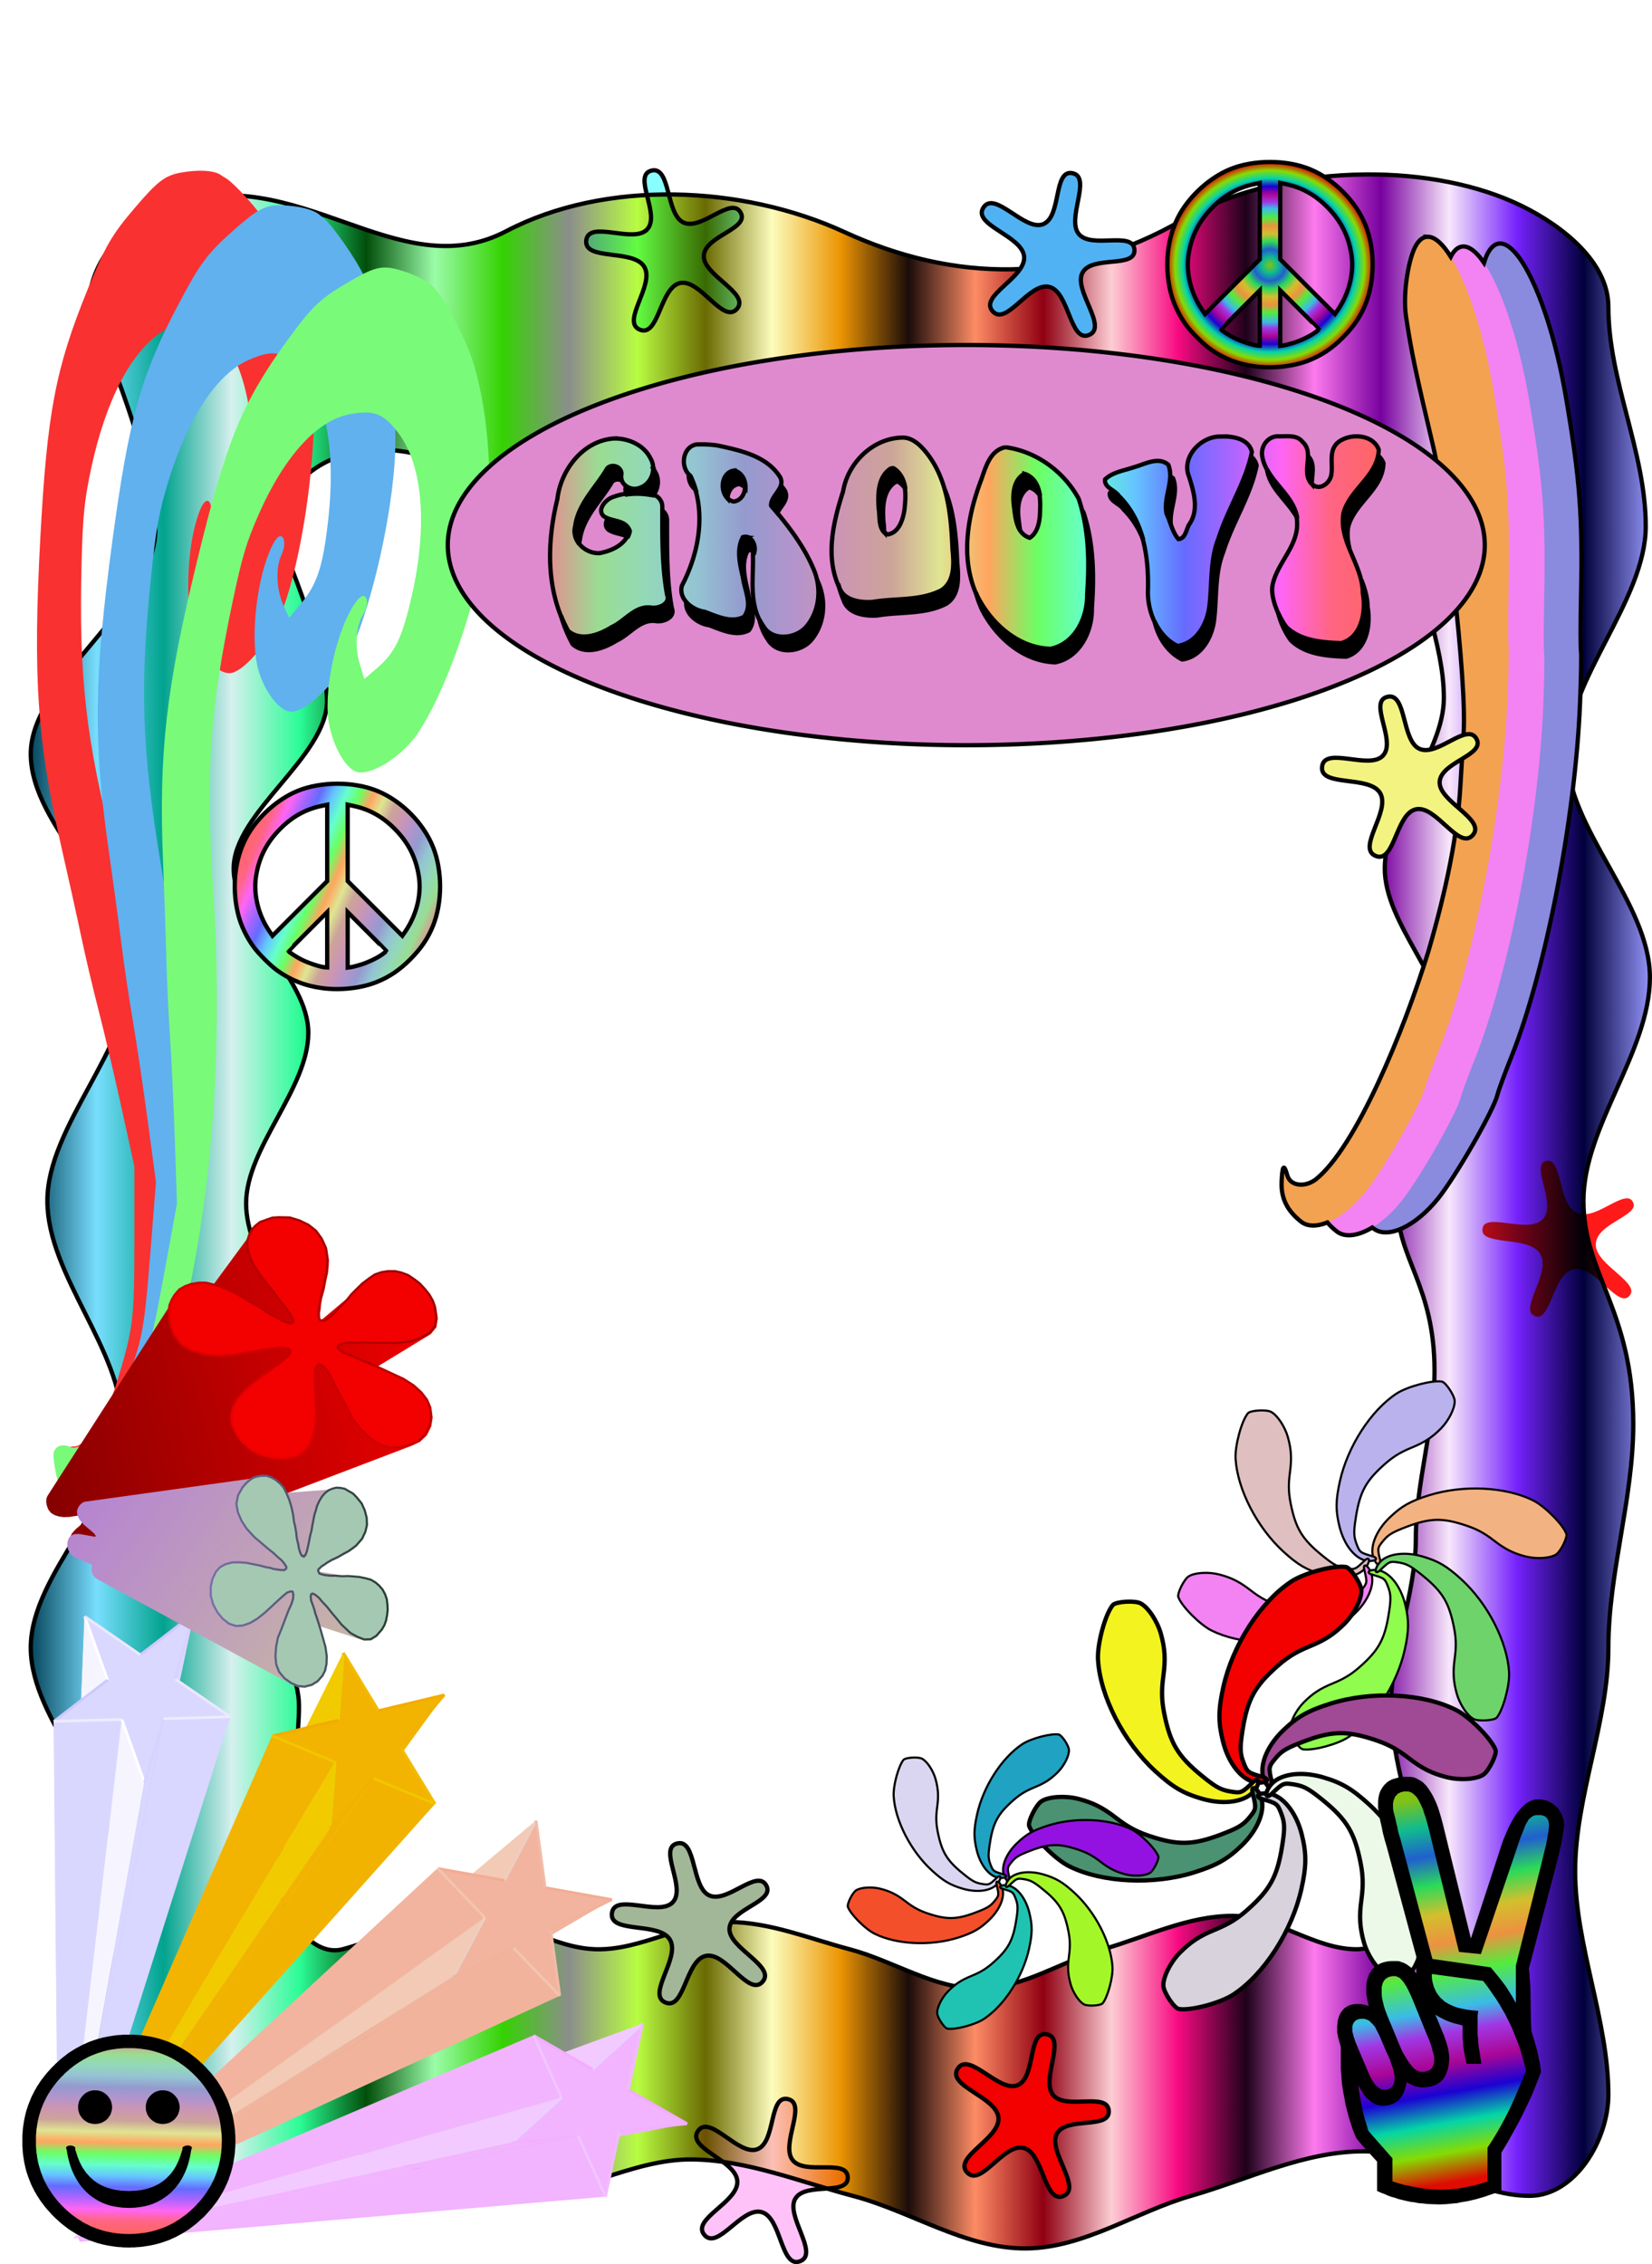 <svg xmlns="http://www.w3.org/2000/svg" xmlns:xlink="http://www.w3.org/1999/xlink" viewBox="0 0 775.43 1062.7"><defs><linearGradient id="j" y2="564.36" xlink:href="#b" gradientUnits="userSpaceOnUse" x2="417.78" gradientTransform="translate(5.89 153)" y1="387.03" x1="386.1"/><linearGradient id="g" y2="235.09" gradientUnits="userSpaceOnUse" x2="257.91" gradientTransform="translate(335.83 358.03) scale(.224)" y1="235.09" x1="-77.625"><stop offset="0" stop-color="#b684d1"/><stop offset="1" stop-color="#c7b7a4"/></linearGradient><linearGradient id="n" y2="110.62" xlink:href="#a" gradientUnits="userSpaceOnUse" x2="701.78" gradientTransform="matrix(.85 0 0 .85 44.213 153.65)" y1="110.62" x1="244.17"/><linearGradient id="e" y2="235.09" gradientUnits="userSpaceOnUse" x2="257.91" gradientTransform="translate(335.83 358.03) scale(.224)" y1="235.09" x1="-77.625"><stop offset="0" stop-color="#860000"/><stop offset="1" stop-color="#f30000"/></linearGradient><linearGradient id="f" y2="388.04" gradientUnits="userSpaceOnUse" x2="390.92" y1="422.58" x1="349.65"><stop offset="0" stop-color="#f30000"/><stop offset="1" stop-color="#860000"/></linearGradient><linearGradient id="a"><stop offset="0" stop-color="#e29191"/><stop offset=".059" stop-color="#99dd92"/><stop offset=".118" stop-color="#93d8b9"/><stop offset=".176" stop-color="#94c4d3"/><stop offset=".235" stop-color="#949ace"/><stop offset=".294" stop-color="#b394cc"/><stop offset=".353" stop-color="#cc96b1"/><stop offset=".412" stop-color="#cca499"/><stop offset=".471" stop-color="#dfe592"/><stop offset=".529" stop-color="#ffa560"/><stop offset=".588" stop-color="#6bff63"/><stop offset=".647" stop-color="#65ffcc"/><stop offset=".706" stop-color="#65c4ff"/><stop offset=".765" stop-color="#656bff"/><stop offset=".824" stop-color="#ad65ff"/><stop offset=".882" stop-color="#ff65f4"/><stop offset=".941" stop-color="#ff6584"/><stop offset="1" stop-color="#ff6565"/></linearGradient><linearGradient id="i" y2="862.7" xlink:href="#a" gradientUnits="userSpaceOnUse" x2="339.36" y1="685.37" x1="343.5"/><linearGradient id="b"><stop offset="0" stop-color="#82c215"/><stop offset=".077" stop-color="#10bb8e"/><stop offset=".154" stop-color="#215fcf"/><stop offset=".231" stop-color="#2bda58"/><stop offset=".308" stop-color="#d3bf2d"/><stop offset=".385" stop-color="#ec9240"/><stop offset=".462" stop-color="#54eb3e"/><stop offset=".554" stop-color="#3abce6"/><stop offset=".615" stop-color="#a137e4"/><stop offset=".692" stop-color="#aa0696"/><stop offset=".769" stop-color="#1b02d3"/><stop offset=".846" stop-color="#04d5a6"/><stop offset=".923" stop-color="#86db03"/><stop offset="1" stop-color="#de0c02"/></linearGradient><linearGradient id="h" y2="388.04" gradientUnits="userSpaceOnUse" x2="390.92" y1="422.58" x1="349.65"><stop offset="0" stop-color="#8275b6"/><stop offset="1" stop-color="#133215"/></linearGradient><linearGradient id="c" y2="561.64" gradientUnits="userSpaceOnUse" x2="769" y1="561.64" x1="7"><stop offset="0" stop-color="#024056"/><stop offset=".042" stop-color="#79defe"/><stop offset=".083" stop-color="#01a38e"/><stop offset=".125" stop-color="#d6f0ee"/><stop offset=".167" stop-color="#2bfc96"/><stop offset=".208" stop-color="#014e0a"/><stop offset=".25" stop-color="#9bfca8"/><stop offset=".292" stop-color="#35d202"/><stop offset=".333" stop-color="#8c8e8b"/><stop offset=".375" stop-color="#b8fd42"/><stop offset=".417" stop-color="#6a6a02"/><stop offset=".458" stop-color="#fcfcbc"/><stop offset=".5" stop-color="#ec9502"/><stop offset=".542" stop-color="#1b0c09"/><stop offset=".583" stop-color="#fd8c65"/><stop offset=".625" stop-color="#900012"/><stop offset=".667" stop-color="#fccdd3"/><stop offset=".708" stop-color="#f80a82"/><stop offset=".75" stop-color="#1e011a"/><stop offset=".792" stop-color="#fd7aee"/><stop offset=".833" stop-color="#78019f"/><stop offset=".875" stop-color="#f7e7fb"/><stop offset=".917" stop-color="#7521fc"/><stop offset=".958" stop-color="#01013c"/><stop offset="1" stop-color="#9898fe"/></linearGradient><linearGradient id="p" y2="386.41" xlink:href="#a" gradientUnits="userSpaceOnUse" x2="105.8" gradientTransform="translate(1.333 5.333)" y1="426.07" x1="194.08"/><filter id="l" height="1" width="1" color-interpolation-filters="sRGB" y="0" x="0"><feGaussianBlur stdDeviation="2.3" result="result0" in="SourceAlpha"/><feMorphology radius="6.6" result="result1" in="SourceAlpha"/><feGaussianBlur stdDeviation="8.9" in="result1"/><feColorMatrix values="1 0 0 0 0 0 1 0 0 0 0 0 1 0 0 0 0 0 0.3 0" result="result91"/><feComposite operator="out" result="result2" in2="result91" in="result0"/><feGaussianBlur stdDeviation="1.7" result="result4"/><feDiffuseLighting result="result92" surfaceScale="10"><feDistantLight elevation="45" azimuth="225"/></feDiffuseLighting><feBlend mode="multiply" in2="SourceGraphic" result="result93"/><feComposite operator="in" result="result3" in2="SourceAlpha"/><feSpecularLighting in="result4" result="result94" specularExponent="17.9" surfaceScale="5"><feDistantLight elevation="45" azimuth="225"/></feSpecularLighting><feComposite operator="atop" in2="result3"/></filter><filter id="k" height="1" width="1" color-interpolation-filters="sRGB" y="0" x="0"><feGaussianBlur stdDeviation="2.3" result="result0" in="SourceAlpha"/><feMorphology radius="6.6" result="result1" in="SourceAlpha"/><feGaussianBlur stdDeviation="8.9" in="result1"/><feColorMatrix values="1 0 0 0 0 0 1 0 0 0 0 0 1 0 0 0 0 0 0.3 0" result="result91"/><feComposite operator="out" result="result2" in2="result91" in="result0"/><feGaussianBlur stdDeviation="1.7" result="result4"/><feDiffuseLighting result="result92" surfaceScale="10"><feDistantLight elevation="45" azimuth="225"/></feDiffuseLighting><feBlend mode="multiply" in2="SourceGraphic" result="result93"/><feComposite operator="in" result="result3" in2="SourceAlpha"/><feSpecularLighting in="result4" result="result94" specularExponent="17.9" surfaceScale="5"><feDistantLight elevation="45" azimuth="225"/></feSpecularLighting><feComposite operator="atop" in2="result3"/></filter><filter id="m" height="1" width="1" color-interpolation-filters="sRGB" y="0" x="0"><feGaussianBlur stdDeviation="2.3" result="result0" in="SourceAlpha"/><feMorphology radius="6.6" result="result1" in="SourceAlpha"/><feGaussianBlur stdDeviation="8.9" in="result1"/><feColorMatrix values="1 0 0 0 0 0 1 0 0 0 0 0 1 0 0 0 0 0 0.3 0" result="result91"/><feComposite operator="out" result="result2" in2="result91" in="result0"/><feGaussianBlur stdDeviation="1.7" result="result4"/><feDiffuseLighting result="result92" surfaceScale="10"><feDistantLight elevation="45" azimuth="225"/></feDiffuseLighting><feBlend mode="multiply" in2="SourceGraphic" result="result93"/><feComposite operator="in" result="result3" in2="SourceAlpha"/><feSpecularLighting in="result4" result="result94" specularExponent="17.9" surfaceScale="5"><feDistantLight elevation="45" azimuth="225"/></feSpecularLighting><feComposite operator="atop" in2="result3"/></filter><filter id="d" color-interpolation-filters="sRGB"><feGaussianBlur stdDeviation="6" result="result0" in="SourceGraphic"/><feDiffuseLighting lighting-color="#fff" result="result5" surfaceScale="4"><feDistantLight elevation="45" azimuth="235"/></feDiffuseLighting><feComposite in="result5" in2="SourceGraphic" k1="1.4" result="fbSourceGraphic" operator="arithmetic"/><feGaussianBlur stdDeviation="6" result="result0" in="fbSourceGraphic"/><feSpecularLighting lighting-color="#fff" result="result1" specularExponent="25" in="result0" surfaceScale="4"><feDistantLight elevation="45" azimuth="235"/></feSpecularLighting><feComposite in="fbSourceGraphic" in2="result1" k3="1" k2="1" result="result4" operator="arithmetic"/><feComposite operator="in" result="result2" in2="SourceGraphic" in="result4"/></filter><radialGradient id="o" xlink:href="#b" gradientUnits="userSpaceOnUse" cy="513.15" cx="-203.8" gradientTransform="translate(730 -236.05) scale(.689)" r="70"/></defs><path d="M634.39 74.924c-30.34.24-61.46 7.164-85.62 21.241-52.94 30.845-107.83 29.265-158.82 5.785-47.88-22.05-112.17-24.828-158.82-.39-50.99 26.72-98.09-33.938-158.82-11.981-20.245 7.318-37.028 26.431-37.028 47.461 0 0 31.179 69.931 31.179 104.9C66.462 276.91 8 311.87 8 346.84c0 34.966 46.769 68.032 46.769 103 0 34.966-38.974 71.83-38.974 106.8 0 34.966 35.077 69.931 35.077 104.9C50.872 696.49 8 731.46 8 766.42c0 34.966 40.923 69.931 40.923 104.9 0 34.966-13.641 104.9-13.641 104.9 0 21.036 20.113 53.075 40.923 47.465 25.821-6.961 50.671-20.723 77.462-20.884 28.045-.169 53.323 20.2 81.359 20.884 28.369.693 54.931-17.374 83.308-17.087 25.84.26 50.574 10.492 75.513 17.087 27.412 7.249 52.956 24.878 81.359 24.682 27.166-.188 51.405-17.193 77.462-24.682 26.899-7.73 53.314-21.053 81.359-20.884 26.79.161 50.671 20.884 77.462 20.884 21.592 0 37.026-26.428 37.026-47.465 0-34.965-15.59-69.931-15.59-104.9 0-34.966 15.59-69.931 15.59-104.9 0-34.966 11.692-69.931 11.692-104.9 0-53.945-23.385-69.931-23.385-104.9 0-34.966 31.179-69.931 31.179-104.9 0-34.966-38.974-69.931-38.974-104.9 0-34.966 37.026-71.83 37.026-106.8 0-34.966-17.538-68.032-17.538-103 0-21.036-21.612-38.054-40.923-47.465-20.248-9.867-46.425-14.866-73.199-14.655zm-61.75 121.92c20.063-.159 39.665 3.58 54.838 10.976 14.471 7.053 30.662 19.802 30.662 35.569 0 26.207 13.154 51.012 13.154 77.219s-27.739 53.83-27.739 80.037 29.2 52.406 29.2 78.613-23.354 52.406-23.354 78.613 17.508 38.21 17.508 78.643c0 26.207-8.77 52.406-8.77 78.613s-11.661 52.406-11.661 78.613 11.662 52.406 11.662 78.613c0 15.767-11.56 35.598-27.74 35.598-20.075 0-37.958-15.542-58.034-15.663-21.015-.127-40.801 9.869-60.958 15.663-19.526 5.613-37.71 18.34-58.066 18.482-21.284.147-40.417-13.048-60.958-18.482-18.688-4.943-37.241-12.62-56.604-12.815-21.264-.215-41.161 13.335-62.42 12.815-21.01-.513-39.943-15.79-60.958-15.663-20.076.12-38.686 10.446-58.035 15.663-15.594 4.205-30.692-19.831-30.692-35.598 0 0 10.23-52.406 10.23-78.613s-30.661-52.406-30.661-78.613 32.123-52.406 32.123-78.613-26.277-52.436-26.277-78.643 29.2-53.83 29.2-80.037-35.046-50.982-35.046-77.189 43.816-52.406 43.816-78.613-23.385-78.643-23.385-78.643c0-15.767 12.6-30.083 27.769-35.569 45.512-16.457 80.783 29.011 118.99 8.989 34.96-18.32 83.149-16.23 119.02.296 38.21 17.602 79.353 18.785 119.02-4.33 18.107-10.552 41.417-15.75 64.155-15.93z" stroke-linejoin="round" stroke="#000" stroke-linecap="round" stroke-width="2" fill="url(#c)" transform="translate(6.435 6.973)"/><g transform="matrix(.818 0 0 1.284 6.842 -36.244)" filter="url(#d)"><path d="M95.428 91.324c-9.099 1.062-13.357 3.134-26.338 12.813-13.378 9.975-17.106 14.09-27.396 30.241-18.267 28.671-23.065 44.821-26.94 90.679-4.243 50.214-1.774 74.041 11.514 111.11 4.266 11.901 9.665 27.429 11.998 34.506 2.333 7.077 6.826 19.227 9.985 27 3.158 7.773 9.064 23.751 13.124 35.507l7.38 21.375.011 27c.01 29.413-.573 32.337-10.599 53.016-5.354 11.043-17.293 22.359-23.59 22.359-4.815 0-8.544 2.116-8.544 4.848 0 1.164 1.786 4.6 3.969 7.635 10.75 14.946 35.095-2.303 46.116-32.676 8.587-23.668 10.796-67.637 5.385-107.25-3.958-28.972-12.546-60.866-24.293-90.211-16.422-41.024-20.417-63.486-18.755-105.45.674-17.026 1.606-22.844 5.528-34.497 8.247-24.505 22.752-42.401 40.27-49.682 12.947-5.382 18.275-5.561 28.597-.964 16.424 7.317 25.235 27.254 23.81 53.878-.904 16.908-3.346 23.543-11.73 31.865l-6.03 5.986-4.059-4.528c-4.573-5.103-5.952-12.799-3.187-17.796 3.088-5.58-.803-9.465-4.48-4.473-7.461 10.129-9.905 31.848-5.016 44.59 3.444 8.979 14.944 17.153 22.499 15.993 8.743-1.343 23.594-13.305 29.614-23.855 10.027-17.572 17.692-49.105 17.63-72.536-.059-22.993-10.654-50.36-25.8-66.638-5.217-5.608-20.722-16.57-25.568-18.076-.413-.128-1.425-.541-2.25-.918-3.675-1.677-12.847-2.019-22.854-.85z" fill="#f93131"/><path d="M152.82 103.29c-9.16-.079-13.643 1.446-27.729 9.434-14.515 8.232-18.727 11.851-30.948 26.595-21.694 26.173-28.466 41.6-38.02 86.619-10.462 49.295-10.978 73.244-2.408 111.68 2.75 12.339 6.175 28.418 7.608 35.731 1.434 7.313 4.38 19.928 6.546 28.033 2.166 8.105 6.037 24.694 8.601 36.865l4.663 22.128-3.351 26.791c-3.652 29.186-4.595 32.014-17.117 51.284-6.688 10.291-19.942 20.032-26.19 19.248-4.778-.6-8.742 1.036-9.082 3.747-.145 1.155 1.2 4.786 2.988 8.069 8.807 16.168 35.109 2.084 49.825-26.68 11.468-22.415 19.132-65.767 18.695-105.74-.32-29.24-4.871-61.955-12.873-92.533-11.187-42.75-12.354-65.534-5.48-106.97 2.789-16.81 4.438-22.466 9.78-33.541 11.233-23.288 27.854-39.238 46.142-44.282 13.516-3.728 18.825-3.243 28.494 2.604 15.386 9.304 21.646 30.183 16.918 56.423-3.003 16.664-6.252 22.943-15.607 30.156l-6.728 5.189-3.463-4.998c-3.903-5.633-4.313-13.44-.947-18.054 3.758-5.153.382-9.491-3.888-4.996-8.665 9.12-13.793 30.367-10.53 43.62 2.3 9.336 12.694 18.88 20.334 18.669 8.842-.244 25.067-10.264 32.353-19.982 12.137-16.187 23.668-46.52 26.525-69.777 2.803-22.821-4.303-51.294-17.304-69.332-4.479-6.214-18.498-19.021-23.12-21.12-.393-.178-1.346-.714-2.118-1.19-3.437-2.122-12.495-3.603-22.57-3.69z" fill="#60b1ee"/><path d="M219.5 126.68c-9.037-1.502-13.702-.693-28.858 5.008-15.619 5.875-20.341 8.795-34.707 21.46-25.5 22.482-34.587 36.67-51.025 79.655-17.999 47.07-22.232 70.647-19.743 109.95.8 12.617 1.682 29.033 1.961 36.48.28 7.447 1.228 20.366 2.107 28.71.88 8.344 2.124 25.333 2.765 37.754l1.166 22.584-7.476 25.944c-8.144 28.263-9.516 30.91-24.882 48-8.206 9.125-22.814 16.687-28.864 14.942-4.626-1.335-8.796-.336-9.553 2.29-.323 1.118.44 4.914 1.696 8.435 6.186 17.34 34.358 7.517 53.367-18.61 14.813-20.358 29.125-61.992 34.908-101.55 4.23-28.933 4.821-61.958 1.671-93.408-4.404-43.97-2.015-66.658 11.218-106.52 5.368-16.172 7.877-21.503 14.876-31.612 14.717-21.258 33.616-34.43 52.466-36.57 13.931-1.582 19.1-.277 27.743 7.003 13.752 11.583 16.69 33.182 7.94 58.367-5.557 15.994-9.744 21.692-20.105 27.363l-7.453 4.079-2.644-5.476c-2.98-6.17-2.17-13.947 1.871-17.982 4.514-4.506 1.853-9.316-3.064-5.54-9.977 7.663-18.346 27.853-17.183 41.452.82 9.581 9.603 20.623 17.183 21.603 8.773 1.134 26.358-6.242 35.067-14.709 14.506-14.103 30.613-42.275 37.051-64.805 6.318-22.108 3.725-51.339-6.314-71.179-3.458-6.834-15.316-21.665-19.554-24.457-.36-.237-1.219-.915-1.907-1.505-3.066-2.63-11.783-5.502-21.722-7.154z" fill="#79fa79"/></g><path d="M251.663 854.547l-14.852 28.034L35.97 1036.46l1.008-1.93z" fill-rule="evenodd" fill="#f2cab5"/><path d="M251.663 854.547L36.987 1034.536" stroke="#f2cab5" stroke-width=".25" fill="none"/><path d="M258.491 905.582l28.754-13.988-247.809 145.494-1.99.973z" fill-rule="evenodd" fill="#f2b49e"/><path d="M258.491 905.582L37.452 1038.059" stroke="#f2b49e" stroke-width=".25" fill="none"/><path d="M205.465 876.984l22.133 23.076-192.27 137.618-1.512-1.598z" fill-rule="evenodd" fill="#f2b49e"/><path d="M205.465 876.984L33.817 1036.076" stroke="#f2b49e" stroke-width=".25" fill="none"/><path d="M227.6 900.058l-14.81 27.788-178.486 111.738 1.024-1.907z" fill-rule="evenodd" fill="#f2cab5"/><path d="M227.6 900.058L35.33 1037.675" stroke="#f2cab5" stroke-width=".25" fill="none"/><path d="M212.788 927.848l28.215-13.596-204.75 124.387-1.946.942z" fill-rule="evenodd" fill="#f2b39d"/><path d="M212.788 927.848L34.309 1039.591" stroke="#f2b39d" stroke-width=".25" fill="none"/><path d="M241.007 914.256l21.763 22.522-225.018 103.424-1.5-1.557z" fill-rule="evenodd" fill="#f2b39d"/><path d="M241.007 914.256l-204.75 124.387" stroke="#f2b39d" stroke-width=".25" fill="none"/><path d="M251.663 854.547l-14.852 28.034-31.35-5.599 22.133 23.077-14.808 27.788L241 914.251l21.764 22.522-4.274-31.197 28.754-13.988-31.35-5.598z" fill-rule="evenodd" fill="#f2b49e"/><path d="M251.663 854.547l-14.852 28.034" stroke="#eccec1" stroke-width="1.25" fill="none"/><path d="M236.811 882.587l-31.35-5.599" stroke="#f2ac93" stroke-width="1.25" fill="none"/><path d="M205.465 876.984l22.133 23.076" stroke="#f2c5ae" stroke-width="1.25" fill="none"/><path d="M227.6 900.058l-14.81 27.788" stroke="#eccec1" stroke-width="1.25" fill="none"/><path d="M212.788 927.848l28.215-13.596" stroke="#f2b19b" stroke-width="1.25" fill="none"/><path d="M241.007 914.256l21.763 22.522" stroke="#f2c5ae" stroke-width="1.25" fill="none"/><path d="M262.766 936.773l-4.275-31.191" stroke="#f1bba9" stroke-width="1.25" fill="none"/><path d="M258.491 905.582l28.754-13.988" stroke="#f2b19b" stroke-width="1.25" fill="none"/><path d="M287.245 891.592l-31.35-5.6" stroke="#f2ac93" stroke-width="1.25" fill="none"/><path d="M255.898 885.988l-4.235-31.441" stroke="#f1bba9" stroke-width="1.25" fill="none"/><g><path d="M39.756 758.667l10.748 29.85-21.28 252.117-.748-2.045z" fill-rule="evenodd" fill="#f6f5ff"/><path d="M39.756 758.667l-11.282 279.927" stroke="#f6f5ff" stroke-width=".25" fill="none"/><path d="M82.101 787.956l8.997-30.684-59.086 281.223-.62 2.127z" fill-rule="evenodd" fill="#dad7ff"/><path d="M82.101 787.956l-50.709 252.66" stroke="#dad7ff" stroke-width=".25" fill="none"/><path d="M25.266 807.947l31.965-.85-27.546 234.832-2.2.043z" fill-rule="evenodd" fill="#dad7ff"/><path d="M25.266 807.947l2.221 234.024" stroke="#dad7ff" stroke-width=".25" fill="none"/><path d="M57.235 807.096l10.595 29.652-37.42 207.223-.722-2.04z" fill-rule="evenodd" fill="#f6f5ff"/><path d="M57.235 807.096L29.69 1041.927" stroke="#f6f5ff" stroke-width=".25" fill="none"/><path d="M67.828 836.75l8.924-30.022-45.731 235.17-.613 2.074z" fill-rule="evenodd" fill="#d9d6ff"/><path d="M67.828 836.75l-37.42 207.222" stroke="#d9d6ff" stroke-width=".25" fill="none"/><path d="M76.747 806.735l31.305-.949-74.876 236.054-2.16.062z" fill-rule="evenodd" fill="#d9d6ff"/><path d="M76.747 806.735l-45.727 235.16" stroke="#d9d6ff" stroke-width=".25" fill="none"/><path d="M39.756 758.667l10.748 29.85-25.235 19.426 31.964-.849 10.596 29.653 8.923-30.021 31.305-.949-25.956-17.827 8.997-30.684-25.235 19.426z" fill-rule="evenodd" fill="#dbd8ff"/><path d="M39.756 758.667l10.748 29.85" stroke="#fff" stroke-width="1.25" fill="none"/><path d="M50.503 788.52l-25.235 19.426" stroke="#cdc8ff" stroke-width="1.25" fill="none"/><path d="M25.266 807.947l31.965-.85" stroke="#edecff" stroke-width="1.25" fill="none"/><path d="M57.235 807.096l10.595 29.652" stroke="#fff" stroke-width="1.25" fill="none"/><path d="M67.828 836.75l8.924-30.022" stroke="#d7d2ff" stroke-width="1.25" fill="none"/><path d="M76.747 806.735l31.305-.949" stroke="#edecff" stroke-width="1.25" fill="none"/><path d="M108.057 805.78L82.1 787.955" stroke="#ebe8ff" stroke-width="1.25" fill="none"/><path d="M82.101 787.956l8.997-30.684" stroke="#d7d2ff" stroke-width="1.25" fill="none"/><path d="M91.094 757.274l-25.235 19.427" stroke="#cdc8ff" stroke-width="1.25" fill="none"/><path d="M65.867 776.7l-26.111-18.033" stroke="#ebe8ff" stroke-width="1.25" fill="none"/></g><g><path d="M301.592 949.902L278.13 971.26l-241.055 76.857 1.602-1.475z" fill-rule="evenodd" fill="#f2caff"/><path d="M301.592 949.902l-262.909 96.749" stroke="#f2caff" stroke-width=".25" fill="none"/><path d="M290.752 1000.237l31.79-3.435-282.417 53.078-2.203.242z" fill-rule="evenodd" fill="#f2b4ff"/><path d="M290.752 1000.237l-252.823 49.886" stroke="#f2b4ff" stroke-width=".25" fill="none"/><path d="M250.527 955.387l13.021 29.203-227.489 64.456-.882-2.015z" fill-rule="evenodd" fill="#f2b4ff"/><path d="M250.527 955.387l-215.355 91.647" stroke="#f2b4ff" stroke-width=".25" fill="none"/><path d="M263.543 984.595l-23.336 21.14L34.443 1050.5l1.609-1.448z" fill-rule="evenodd" fill="#f2caff"/><path d="M263.543 984.595l-227.49 64.456" stroke="#f2caff" stroke-width=".25" fill="none"/><path d="M240.21 1005.729l31.151-3.25-234.757 47.784-2.15.228z" fill-rule="evenodd" fill="#f2b3ff"/><path d="M240.21 1005.729l-205.757 44.772" stroke="#f2b3ff" stroke-width=".25" fill="none"/><path d="M271.364 1002.486l12.86 28.556-246.738 21.2-.884-1.973z" fill-rule="evenodd" fill="#f2b3ff"/><path d="M271.364 1002.486l-234.765 47.79" stroke="#f2b3ff" stroke-width=".25" fill="none"/><path d="M301.592 949.902L278.13 971.26l-27.607-15.875 13.021 29.204-23.336 21.14 31.15-3.25 12.861 28.557 6.533-30.803 31.79-3.435-27.607-15.875z" fill-rule="evenodd" fill="#f2b4ff"/><path d="M301.592 949.902L278.13 971.26" stroke="#ecceff" stroke-width="1.25" fill="none"/><path d="M278.13 971.264l-27.607-15.874" stroke="#f2acff" stroke-width="1.25" fill="none"/><path d="M250.527 955.387l13.021 29.203" stroke="#f2c5ff" stroke-width="1.25" fill="none"/><path d="M263.543 984.595l-23.336 21.14" stroke="#ecceff" stroke-width="1.25" fill="none"/><path d="M240.21 1005.729l31.151-3.25" stroke="#f2b1ff" stroke-width="1.25" fill="none"/><path d="M271.364 1002.486l12.86 28.556" stroke="#f2c5ff" stroke-width="1.25" fill="none"/><path d="M284.222 1031.036l6.53-30.799" stroke="#f1bbff" stroke-width="1.25" fill="none"/><path d="M290.752 1000.237l31.79-3.437" stroke="#f2b1ff" stroke-width="1.25" fill="none"/><path d="M322.543 996.8l-27.607-15.874" stroke="#f2acff" stroke-width="1.25" fill="none"/><path d="M294.933 980.93l6.659-31.028" stroke="#f1bbff" stroke-width="1.25" fill="none"/></g><g><path d="M161.2 775.746l-2.417 31.634-122.646 221.297.153-2.171z" fill-rule="evenodd" fill="#f2ca00"/><path d="M161.2 775.746L36.3 1026.51" stroke="#f2ca00" stroke-width=".25" fill="none"/><path d="M187.847 819.804l20.772-24.31L39.565 1027.87l-1.436 1.686z" fill-rule="evenodd" fill="#f2b400"/><path d="M187.847 819.804L38.134 1029.553" stroke="#f2b400" stroke-width=".25" fill="none"/><path d="M127.812 814.77l29.509 12.314-121.286 202.968-2.025-.862z" fill-rule="evenodd" fill="#f2b400"/><path d="M127.812 814.77l-93.803 214.417" stroke="#f2b400" stroke-width=".25" fill="none"/><path d="M157.32 827.08l-2.474 31.392-118.989 173.737.177-2.158z" fill-rule="evenodd" fill="#f2ca00"/><path d="M157.32 827.08L36.036 1030.05" stroke="#f2ca00" stroke-width=".25" fill="none"/><path d="M154.844 858.475l20.434-23.736-138.012 195.824-1.408 1.64z" fill-rule="evenodd" fill="#f2b300"/><path d="M154.844 858.475l-118.98 173.737" stroke="#f2b300" stroke-width=".25" fill="none"/><path d="M175.284 834.741l28.949 11.953-164.968 184.703-1.997-.828z" fill-rule="evenodd" fill="#f2b300"/><path d="M175.284 834.741L37.272 1030.565" stroke="#f2b300" stroke-width=".25" fill="none"/><path d="M161.2 775.746l-2.417 31.634-30.976 7.39 29.51 12.314-2.475 31.39 20.434-23.735 28.949 11.953-16.38-26.892 20.77-24.31-30.975 7.391z" fill-rule="evenodd" fill="#f2b400"/><path d="M161.2 775.746l-2.417 31.634" stroke="#ecce00" stroke-width="1.25" fill="none"/><path d="M158.786 807.385l-30.976 7.391" stroke="#f2ac00" stroke-width="1.25" fill="none"/><path d="M127.812 814.77l29.509 12.314" stroke="#f2c500" stroke-width="1.25" fill="none"/><path d="M157.32 827.08l-2.474 31.392" stroke="#ecce00" stroke-width="1.25" fill="none"/><path d="M154.844 858.475l20.434-23.736" stroke="#f2b100" stroke-width="1.25" fill="none"/><path d="M175.284 834.741l28.949 11.953" stroke="#f2c500" stroke-width="1.25" fill="none"/><path d="M204.227 846.691l-16.38-26.887" stroke="#f1bb00" stroke-width="1.25" fill="none"/><path d="M187.847 819.804l20.772-24.31" stroke="#f2b100" stroke-width="1.25" fill="none"/><path d="M208.618 795.493l-30.976 7.39" stroke="#f2ac00" stroke-width="1.25" fill="none"/><path d="M177.643 802.878L161.2 775.746" stroke="#f1bb00" stroke-width="1.25" fill="none"/></g><g><path d="M369.58 385.21l-1.132.098-1.131.105-.93.412-.823.517-9.2 7.586-.894-.482-1.236-.308-1.342-.105-1.131.105-1.132.308-1.034.726-30.344 28.374-.272.265-.23.315-.154.426-.077.384-.042.426.084.769.307.698.538.538.699.426.768.307.887.196.272.035.503.042.81.077.657.041.545.077.461.035.384.119.273.112.077.153-.056.14-3.109 1.446-.58.35-.468.348-.384.461-.23.461-.077.545.112.692.272.656.461.657.622.503.691.35.699.195.733.035 4.464-.908.098.216.419.692.468.545.58.384.733.195h.692l51.397-6.035 1.648-.314 1.446-.824 1.132-1.335.614-1.446.21-1.746-.21-1.341-.614-1.446-1.027-1.544-1.446-1.543-1.649-1.342-1.648-1.334-.93-.726-.02-.014 10.63-3.283 1.237-.922.622-1.446.203-1.956-.098-1.132-.315-1.131-.51-1.139-.621-1.131-.72-.922-.929-1.034-1.027-.72-34.087 15.235v-.007l34.088-15.228-1.034-.517-1.237-.307-1.131-.105-1.237.105-1.131.412-1.446.615-8.788 4.254-.07-.133v-.105l.105-.51.105-.516.307-.72.203-.622.517-1.131.824-1.44.622-1.34.615-1.237.412-1.131.307-1.034.105-1.027.105-1.034-.308-1.746-.621-1.55-1.027-1.335-1.341-1.132-1.544-.929-1.858-.516-1.132-.203z" fill="url(#e)" transform="rotate(-14.172 -1274.574 4247.318) scale(2.667)"/><path d="M372.35 385.7l1.545.927 1.34 1.133 1.03 1.34.617 1.544.31 1.751-.104 1.03-.103 1.03-.309 1.03-.412 1.134-.618 1.236-.618 1.34-.824 1.441-.515 1.133-.206.618-.309.721-.103.515-.103.515v.103l.103.206.103.103.206.103.103.103.206.103.412-.103.824-.309 1.133-.618 1.03-.72 1.236-.722 1.237-.927 1.03-.618 1.236-.72 1.442-.619 1.133-.412 1.236-.103 1.133.103 1.236.31 1.03.514 1.03.721.927 1.03.721.927.618 1.133.515 1.134.31 1.133.102 1.133-.206 1.957-.618 1.442-1.236.927-1.648.412-1.854.206-2.163-.309-.721-.103-1.442-.412-1.957-.515-1.752-.515-1.545-.31-1.133-.308-1.133-.103-.72.103-.207.309.206.515.618.721 1.03.721.721.515.721.618.721.515.824.618.824.618.927.721 1.649 1.34 1.648 1.338 1.442 1.546 1.03 1.545.618 1.442.206 1.339-.206 1.751-.618 1.442-1.133 1.34-1.442.823-1.648.31h-1.855l-1.957-.516-1.545-1.03-1.236-1.442-1.133-1.854-.927-2.06-.515-2.266-.618-2.37-.515-2.06-.31-1.648-.411-1.236-.515-.824-.515-.412-.412.206-.515.72-.31 1.134-.308 1.34-.412 1.956-.515 2.37-.618 2.163-.824 1.854-1.03 1.442-1.237 1.03-1.648.515-1.957-.103-1.854-.515-1.854-.927-1.648-1.34-1.236-1.75-.721-1.751-.31-1.855.207-1.442.618-1.236 1.03-1.236 1.236-.927 1.545-.927 1.854-.824.927-.412.824-.31.824-.308.824-.412.721-.206.618-.31 1.03-.514.618-.412.206-.515-.206-.412-.72-.31-1.03-.308-1.237-.103-1.442-.206-1.75-.103-2.164-.206-1.34-.103-.72-.103-2.37-.515-2.06-.825-1.853-1.133-1.442-1.442-.825-1.854-.206-2.06.103-1.133.206-1.03.412-1.133.619-.824.72-.721 1.03-.721 1.134-.31 1.133-.103 1.339.103 1.236.31 1.34.72 1.338.825 1.442 1.133 1.34 1.236 1.132 1.236.721.618.618.618.618.618.515.618.619.618.618.515.927.927.824.618.618.31h.103l.103-.104h.309v-.309l.103-.103-.206-.927-.618-1.545-.927-2.06-.412-1.133-.515-1.03-.412-.927-.412-.927-.31-.721-.206-.722-.412-1.133-.206-1.133-.103-1.236.103-1.133.31-1.03.515-.824.618-.721.824-.515.927-.412 1.133-.103 1.133-.103 1.133.206z" stroke="url(#f)" stroke-width=".375" fill="#f30000" transform="rotate(-14.172 -1274.574 4247.318) scale(2.667)"/></g><g><path d="M369.58 385.21l-1.132.098-1.131.105-.93.412-.823.517-9.2 7.586-.894-.482-1.236-.308-1.342-.105-1.131.105-1.132.308-1.034.726-30.344 28.374-.272.265-.23.315-.154.426-.077.384-.042.426.084.769.307.698.538.538.699.426.768.307.887.196.272.035.503.042.81.077.657.041.545.077.461.035.384.119.273.112.077.153-.056.14-3.109 1.446-.58.35-.468.348-.384.461-.23.461-.077.545.112.692.272.656.461.657.622.503.691.35.699.195.733.035 4.464-.908.098.216.419.692.468.545.58.384.733.195h.692l51.397-6.035 1.648-.314 1.446-.824 1.132-1.335.614-1.446.21-1.746-.21-1.341-.614-1.446-1.027-1.544-1.446-1.543-1.649-1.342-1.648-1.334-.93-.726-.02-.014 10.63-3.283 1.237-.922.622-1.446.203-1.956-.098-1.132-.315-1.131-.51-1.139-.621-1.131-.72-.922-.929-1.034-1.027-.72-34.087 15.235v-.007l34.088-15.228-1.034-.517-1.237-.307-1.131-.105-1.237.105-1.131.412-1.446.615-8.788 4.254-.07-.133v-.105l.105-.51.105-.516.307-.72.203-.622.517-1.131.824-1.44.622-1.34.615-1.237.412-1.131.307-1.034.105-1.027.105-1.034-.308-1.746-.621-1.55-1.027-1.335-1.341-1.132-1.544-.929-1.858-.516-1.132-.203z" fill="url(#g)" transform="rotate(35.16 560.955 -168.765) scale(2)"/><path d="M372.35 385.7l1.545.927 1.34 1.133 1.03 1.34.617 1.544.31 1.751-.104 1.03-.103 1.03-.309 1.03-.412 1.134-.618 1.236-.618 1.34-.824 1.441-.515 1.133-.206.618-.309.721-.103.515-.103.515v.103l.103.206.103.103.206.103.103.103.206.103.412-.103.824-.309 1.133-.618 1.03-.72 1.236-.722 1.237-.927 1.03-.618 1.236-.72 1.442-.619 1.133-.412 1.236-.103 1.133.103 1.236.31 1.03.514 1.03.721.927 1.03.721.927.618 1.133.515 1.134.31 1.133.102 1.133-.206 1.957-.618 1.442-1.236.927-1.648.412-1.854.206-2.163-.309-.721-.103-1.442-.412-1.957-.515-1.752-.515-1.545-.31-1.133-.308-1.133-.103-.72.103-.207.309.206.515.618.721 1.03.721.721.515.721.618.721.515.824.618.824.618.927.721 1.649 1.34 1.648 1.338 1.442 1.546 1.03 1.545.618 1.442.206 1.339-.206 1.751-.618 1.442-1.133 1.34-1.442.823-1.648.31h-1.855l-1.957-.516-1.545-1.03-1.236-1.442-1.133-1.854-.927-2.06-.515-2.266-.618-2.37-.515-2.06-.31-1.648-.411-1.236-.515-.824-.515-.412-.412.206-.515.72-.31 1.134-.308 1.34-.412 1.956-.515 2.37-.618 2.163-.824 1.854-1.03 1.442-1.237 1.03-1.648.515-1.957-.103-1.854-.515-1.854-.927-1.648-1.34-1.236-1.75-.721-1.751-.31-1.855.207-1.442.618-1.236 1.03-1.236 1.236-.927 1.545-.927 1.854-.824.927-.412.824-.31.824-.308.824-.412.721-.206.618-.31 1.03-.514.618-.412.206-.515-.206-.412-.72-.31-1.03-.308-1.237-.103-1.442-.206-1.75-.103-2.164-.206-1.34-.103-.72-.103-2.37-.515-2.06-.825-1.853-1.133-1.442-1.442-.825-1.854-.206-2.06.103-1.133.206-1.03.412-1.133.619-.824.72-.721 1.03-.721 1.134-.31 1.133-.103 1.339.103 1.236.31 1.34.72 1.338.825 1.442 1.133 1.34 1.236 1.132 1.236.721.618.618.618.618.618.515.618.619.618.618.515.927.927.824.618.618.31h.103l.103-.104h.309v-.309l.103-.103-.206-.927-.618-1.545-.927-2.06-.412-1.133-.515-1.03-.412-.927-.412-.927-.31-.721-.206-.722-.412-1.133-.206-1.133-.103-1.236.103-1.133.31-1.03.515-.824.618-.721.824-.515.927-.412 1.133-.103 1.133-.103 1.133.206z" stroke="url(#h)" stroke-width=".5" fill="#a5c8b2" transform="rotate(35.16 560.955 -168.765) scale(2)"/></g><g fill-rule="evenodd"><path d="M60.54 1054.928l-1.33-.063h-1.265l-1.265-.127-1.266-.063-1.202-.127-1.266-.19-1.202-.19-1.203-.19-1.202-.253-1.202-.253-1.14-.316-1.202-.316-1.139-.38-1.139-.38-1.076-.38-1.139-.443-1.075-.506-1.14-.506-1.075-.506-1.013-.57-1.076-.57-1.075-.632-1.013-.633-1.012-.633-1.013-.696-.949-.76-1.013-.759-.949-.759-.949-.823-.95-.886-.948-.822-.886-.886-.95-.95-.822-.949-.886-.949-.823-.949-.76-.95-.759-1.012-.759-.949-.696-1.012-.633-1.013-.696-1.012-.57-1.076-.632-1.013-.506-1.076-.57-1.075-.506-1.076-.443-1.14-.443-1.075-.443-1.139-.38-1.14-.38-1.138-.316-1.14-.316-1.202-.253-1.202-.254-1.139-.19-1.266-.19-1.202-.19-1.202-.126-1.266-.063-1.265-.126-1.266V1002.341l.126-1.265.063-1.266.127-1.202.19-1.266.19-1.202.19-1.203.253-1.202.253-1.139.316-1.202.317-1.14.38-1.138.379-1.14.443-1.139.443-1.075.443-1.14.506-1.075.57-1.076.506-1.076.633-1.012.57-1.076.695-1.013.633-1.012.696-1.013.76-.949.759-1.012.76-.95.822-.949.886-.949.822-.95.95-.885.886-.95.949-.822.949-.886.95-.822.948-.76 1.013-.76.95-.759 1.012-.696 1.012-.632 1.013-.633 1.075-.633 1.076-.57 1.013-.57 1.075-.505 1.14-.507 1.075-.506 1.14-.443 1.075-.38 1.14-.38 1.138-.379 1.203-.316 1.139-.317 1.202-.253 1.202-.253 1.203-.19 1.202-.19 1.266-.19 1.202-.126 1.266-.063 1.265-.127H63.071l1.266.127 1.265.063 1.202.126 1.266.19 1.202.19 1.203.19 1.202.253 1.202.253 1.14.317 1.202.316 1.139.38 1.139.38 1.076.38 1.139.442 1.076.506 1.139.507 1.075.506 1.013.57 1.076.569 1.075.633 1.013.633 1.012.632 1.013.696.95.76 1.012.76.949.759.95.822.948.886.95.823.949.949.886.886.822.95.886.948.823.95.76.949.759 1.012.76.95.695 1.012.633 1.012.633 1.013.633 1.076.57 1.012.569 1.076.506 1.076.506 1.076.506 1.139.443 1.075.38 1.14.38 1.139.38 1.139.316 1.139.316 1.202.253 1.14.253 1.201.19 1.203.19 1.202.19 1.266.127 1.202.063 1.266.126 1.265v1.266l.064 1.329-.064 1.265v1.266l-.126 1.266-.063 1.265-.127 1.266-.19 1.202-.19 1.202-.19 1.266-.253 1.14-.253 1.201-.316 1.203-.317 1.139-.38 1.139-.379 1.139-.38 1.139-.443 1.076-.506 1.139-.506 1.076-.506 1.075-.57 1.076-.57 1.013-.632 1.076-.633 1.012-.633 1.013-.696 1.012-.76.95-.759 1.012-.76.949-.822.95-.886.948-.822.95-.886.949-.95.886-.949.822-.949.886-.95.823-.948.76-1.013.759-.949.76-1.012.695-1.013.633-1.012.633-1.076.633-1.076.57-1.013.569-1.075.506-1.14.506-1.075.506-1.14.443-1.075.38-1.14.38-1.138.38-1.203.316-1.139.316-1.202.253-1.202.254-1.203.19-1.202.19-1.266.19-1.202.126-1.265.063-1.266.126h-1.266z"/><path d="M341.49 864.63l4.43-.127 2.151-.126 2.152-.253 4.43-.506 2.025-.254 2.151-.38 2.025-.379 2.152-.506 4.05-1.14 2.025-.632 1.898-.633 2.025-.76 1.899-.759 3.796-1.645 1.899-1.012 1.898-.886 1.772-1.013 1.772-1.139 1.898-1.14 1.772-1.138 1.646-1.266 1.772-1.265 1.771-1.266 1.646-1.392 1.645-1.392 1.645-1.52 1.646-1.518 1.645-1.519 1.519-1.645 1.518-1.645 1.52-1.646 1.392-1.645 1.392-1.772 1.265-1.645 1.266-1.772 1.266-1.772 1.139-1.772 1.139-1.772 1.139-1.772 1.012-1.898.886-1.898 1.013-1.772.886-1.899.759-1.898 1.519-3.923.633-2.025.632-2.025.633-2.025.506-2.025.886-4.177.38-2.025.253-2.152.38-2.151.126-2.152.254-2.278.126-2.151v-2.279l.127-2.151-.127-4.556-.126-2.152-.254-2.152-.506-4.43-.253-2.024-.38-2.152-.38-2.025-.506-2.151-.506-2.025-.633-2.025-.632-2.025-.633-1.899-.76-2.025-.759-1.898-1.645-3.797-1.013-1.899-.886-1.898-1.012-1.772-1.14-1.898-1.138-1.772-1.14-1.772-1.265-1.772-1.266-1.772-1.265-1.645-1.392-1.772-1.393-1.645-1.518-1.646-1.52-1.645-1.518-1.519-1.645-1.645-1.645-1.519-1.646-1.392-1.645-1.519-1.645-1.265-1.772-1.392-1.772-1.266-1.645-1.14-1.772-1.265-1.899-1.012-1.771-1.14-1.772-1.012-1.899-1.012-1.898-.886-1.899-.886-1.898-.76-1.898-.759-2.025-.76-1.899-.632-2.025-.633-2.025-.633-2.025-.506-2.151-.506-2.025-.38-2.152-.38-2.025-.253-2.152-.38-2.278-.126-2.151-.253-2.152-.127h-8.986l-2.151.127-2.278.253-2.152.127-2.152.38-2.151.252-2.025.38-2.152.38-2.025.506-2.025.506-2.025.633-2.025.633-2.025.633-1.898.76-1.899.758-2.025.76-1.898.886-1.772.886-1.898 1.012-1.899 1.013-1.772 1.139-1.771 1.012-1.772 1.266-1.772 1.139-1.772 1.266-1.645 1.392-1.772 1.265-1.646 1.52-1.645 1.391-1.645 1.519-1.519 1.645-1.645 1.52-1.519 1.644-1.519 1.646-1.392 1.645-1.392 1.772-1.266 1.645-1.265 1.772-1.266 1.772-1.139 1.772-1.139 1.772-1.14 1.898-1.012 1.772-.886 1.898-1.012 1.899-.886 1.898-.76 1.899-.759 1.898-.76 2.025-.632 1.898-.633 2.025-.633 2.025-.506 2.025-.506 2.152-.38 2.025-.38 2.152-.253 2.025-.38 2.151-.126 2.278-.253 2.152-.126 2.151v8.986l.126 2.152.253 2.278.127 2.152.38 2.151.253 2.152.38 2.025.379 2.151.506 2.025.506 2.025.633 2.025.633 2.025.633 2.025.76 1.899.759 2.025.759 1.898.886 1.899 1.012 1.771.886 1.899 1.013 1.898 1.139 1.772 1.14 1.772 1.138 1.772 1.266 1.772 1.265 1.772 1.266 1.645 1.392 1.772 1.392 1.645 1.52 1.646 1.518 1.645 1.645 1.645 1.519 1.519 1.645 1.519 1.645 1.518 1.646 1.393 1.772 1.392 1.645 1.265 1.772 1.266 1.772 1.266 1.772 1.139 1.771 1.139 1.772 1.139 1.899 1.012 1.898.886 1.772 1.013 1.898.886 2.025.76 3.797 1.518 2.025.633 2.025.633 2.025.632 2.025.507 4.177.886 2.025.38 2.151.252 2.152.38 2.152.127 2.278.253 2.151.126h2.278l2.278.127z" fill="url(#i)" transform="matrix(.5 0 0 .5 -110.205 616.283)"/><path d="M31.175 1007.718c.87-.977 2.912-.83 3.923 0 .333.273.146.849.253 1.265.105.407.253.802.38 1.203l.38 1.202.38 1.14.442 1.138.443 1.076.506 1.012.507 1.013.57.95.632.885.57.886.696.823.696.76.696.758.76.697.759.696.822.632.823.57.886.57.886.506.95.443 1.012.443.949.38 1.076.316 1.012.316 1.14.253 1.075.253 1.202.127 1.14.19 1.265.063 1.202.063 1.33.064 1.265-.064 1.202-.063 1.266-.063 1.139-.19 1.202-.127 1.076-.253 1.076-.253 1.075-.316 1.013-.317 1.012-.38.95-.442.949-.443.949-.506.823-.57.886-.57.759-.632.823-.696.696-.696.76-.76.695-.76.633-.822.633-.886.57-.886.569-.949.506-1.012.506-1.013.443-1.076.443-1.139.38-1.139.38-1.202c.126-.401.265-.798.38-1.203.118-.418-.027-.998.316-1.265 1.064-.831 3.17-1.025 4.05 0 .361.42-.167 1.097-.253 1.645-.083.528-.159 1.056-.254 1.582-.095.53-.316 1.582-.316 1.582l-.38 1.519-.38 1.455-.442 1.393-.507 1.392-.569 1.329-.633 1.328-.633 1.203-.696 1.202-.76 1.203-.822 1.075-.822 1.076-.95 1.013-.886 1.012-1.012.886-1.076.886-1.076.76-1.075.759-1.14.696-1.202.633-1.202.57-1.203.506-1.265.442-1.33.38-1.328.317-1.392.253-1.392.19-1.456.19-1.519.063-1.455.063-1.582-.063-1.455-.064-1.456-.19-1.392-.19-1.392-.252-1.393-.317-1.265-.38-1.266-.442-1.265-.507-1.203-.57-1.202-.632-1.076-.696-1.139-.76-1.076-.759-1.012-.886-.95-.886-.949-1.012-.886-1.013-.885-1.076-.76-1.075-.76-1.203-.695-1.202-.633-1.203-.633-1.328-.57-1.33-.506-1.392-.443-1.392-.38-1.455-.379-1.519s-.221-1.053-.316-1.582a38.83 38.83 0 01-.254-1.582c-.075-.547-.557-1.233-.19-1.645zM44.655 996.963l-.823-.063-.823-.127-.759-.19-.696-.19-.696-.38-.633-.38-.633-.442-.57-.506-.569-.633-.253-.317-.19-.316-.443-.633-.19-.38-.126-.316-.127-.38-.126-.38-.127-.316-.063-.38-.127-.822V988.23l.127-.76.19-.759.126-.38.127-.316.316-.696.19-.316.253-.317.443-.633.253-.316.317-.253.253-.316.316-.254.317-.253.316-.253.316-.19.317-.19.696-.316.696-.253.38-.127.38-.063.822-.126h1.583l.822.126.76.19.316.063.38.19.695.317.317.19.316.19.633.505.316.254.317.316.506.57.253.316.19.316.443.633.19.317.126.38.253.695.19.76.127.76.063.822-.063.76-.127.822-.19.696-.253.76-.316.695-.443.633-.443.633-.506.633-.633.506-.633.443-.696.38-.696.38-.696.19-.76.189-.759.127-.76.063zM76.425 996.963l-.823-.063-.823-.127-.696-.19-.76-.19-.695-.38-.633-.38-.633-.442-.57-.506-.316-.317-.253-.316-.253-.317-.253-.316-.19-.316-.19-.317-.316-.696-.253-.76-.127-.316-.063-.38-.127-.822V988.23l.127-.76.19-.759.063-.38.19-.316.316-.696.19-.316.19-.317.506-.633.253-.316.317-.253.253-.317.316-.253.317-.253.316-.253.316-.19.317-.19.38-.19.316-.126.76-.253.316-.127.38-.063.822-.127H77.184l.823.127.696.19.38.063.38.19.632.316.696.38.57.506.316.253.316.317.507.57.253.316.253.316.19.317.19.316.316.696.253.696.19.76.126.759.064.823-.064.759-.126.823-.19.696-.253.76-.316.695-.38.633-.506.633-.507.633-.632.506-.57.443-.696.38-.633.38-.76.189-.695.19-.823.126z"/></g><g stroke="#000"><path d="M644.925 731.813c-2.312-5.126.713-13.155 7.363-19.54 5.545-5.324 9.667-7.658 18.386-10.41 15.994-5.049 36.107-4.07 48.974 2.384 5.445 2.731 13.963 11.298 15.567 15.656.625 1.7-2.654 8.317-4.816 9.718-2.804 1.818-9.292 2.23-14.372.915-5.718-1.482-9.52-3.394-14.669-7.377-5.068-3.92-8.663-5.773-14.986-7.721-10.484-3.23-16.287-2.795-28.528 2.139-4.631 1.866-6.485 3.086-8.582 5.645-2.756 3.363-2.786 3.575-1.34 9.445.796 3.233-1.442 2.595-2.998-.854z" fill="#f3b282"/><path d="M641.975 732.623c-5.596-.561-11.038-7.196-13.243-16.146-1.84-7.464-1.8-12.2.176-21.126 3.624-16.373 14.529-33.3 26.552-41.214 5.088-3.35 16.768-6.442 21.344-5.652 1.785.308 5.877 6.456 6.01 9.03.171 3.336-2.715 9.16-6.394 12.901-4.143 4.21-7.7 6.547-13.724 9.014-5.93 2.428-9.332 4.615-14.18 9.115-8.04 7.463-10.564 12.705-12.411 25.772-.7 4.944-.57 7.159.598 10.254 1.535 4.068 1.703 4.2 7.51 5.883 3.199.927 1.527 2.546-2.238 2.169z" fill="#b9b2ed"/><path d="M641.205 735.583c-3.284 4.565-11.751 5.96-20.606 3.394-7.384-2.14-11.467-4.542-18.21-10.716-12.37-11.325-21.578-29.23-22.422-43.598-.357-6.08 2.804-17.74 5.776-21.307 1.16-1.391 8.531-1.86 10.825-.69 2.977 1.52 6.579 6.932 7.978 11.988 1.576 5.692 1.821 9.94.946 16.39-.862 6.349-.67 10.388.805 16.836 2.444 10.693 5.722 15.5 16.117 23.633 3.932 3.077 5.915 4.072 9.181 4.609 4.29.705 4.49.625 8.85-3.562 2.403-2.306 2.97-.05.76 3.022z" fill="#dfbfc0"/><path d="M643.385 737.733c2.312 5.126-.714 13.155-7.363 19.54-5.545 5.324-9.668 7.658-18.386 10.41-15.994 5.049-36.107 4.07-48.974-2.385-5.445-2.73-13.963-11.298-15.567-15.656-.626-1.7 2.653-8.317 4.815-9.718 2.805-1.817 9.293-2.23 14.372-.914 5.719 1.482 9.52 3.393 14.67 7.377 5.067 3.92 8.662 5.773 14.985 7.72 10.484 3.23 16.287 2.795 28.528-2.138 4.632-1.867 6.485-3.086 8.583-5.646 2.756-3.362 2.786-3.574 1.34-9.444-.796-3.233 1.442-2.595 2.997.854z" fill="#f382f3"/><path d="M646.335 736.923c5.596.561 11.038 7.195 13.243 16.146 1.839 7.463 1.8 12.2-.177 21.126-3.624 16.373-14.529 33.3-26.552 41.214-5.088 3.349-16.768 6.442-21.344 5.651-1.784-.308-5.877-6.456-6.009-9.028-.172-3.338 2.714-9.162 6.394-12.903 4.142-4.21 7.699-6.546 13.724-9.013 5.93-2.428 9.331-4.615 14.18-9.116 8.04-7.463 10.564-12.705 12.41-25.772.7-4.944.57-7.158-.598-10.254-1.534-4.068-1.703-4.2-7.51-5.883-3.198-.927-1.527-2.546 2.238-2.168z" fill="#8ffc4e"/><path d="M647.105 733.953c3.284-4.565 11.75-5.96 20.606-3.394 7.384 2.139 11.467 4.541 18.21 10.716 12.37 11.325 21.578 29.23 22.422 43.598.357 6.08-2.805 17.74-5.777 21.307-1.16 1.391-8.53 1.86-10.825.689-2.977-1.52-6.578-6.932-7.978-11.987-1.576-5.693-1.82-9.94-.945-16.39.862-6.349.668-10.388-.806-16.836-2.444-10.693-5.722-15.5-16.117-23.633-3.932-3.077-5.915-4.073-9.18-4.61-4.291-.704-4.49-.624-8.851 3.563-2.402 2.305-2.969.049-.76-3.023z" fill="#6fd36c"/></g><g stroke="#000" stroke-width="2.224"><path d="M255.46 467.7c-3.091-6.855.954-17.591 9.844-26.128 7.414-7.12 12.925-10.24 24.582-13.921 21.384-6.751 48.275-5.442 65.478 3.188 7.28 3.652 18.67 15.108 20.813 20.935.837 2.273-3.548 11.121-6.438 12.995-3.75 2.43-12.424 2.983-19.215 1.223-7.646-1.981-12.728-4.537-19.613-9.864-6.776-5.243-11.582-7.72-20.036-10.324-14.016-4.32-21.775-3.737-38.142 2.86-6.192 2.496-8.67 4.126-11.475 7.549-3.685 4.497-3.725 4.78-1.792 12.63 1.064 4.323-1.928 3.47-4.007-1.142z" fill="#a04994" transform="matrix(.899 0 0 .899 363.805 415.203)"/><path d="M251.52 468.79c-7.482-.75-14.757-9.622-17.706-21.59-2.459-9.98-2.406-16.313.236-28.249 4.845-21.894 19.425-44.528 35.5-55.111 6.802-4.478 22.418-8.614 28.536-7.557 2.386.412 7.857 8.633 8.034 12.073.23 4.462-3.629 12.25-8.548 17.252-5.539 5.63-10.293 8.754-18.35 12.053-7.927 3.247-12.475 6.17-18.958 12.189-10.75 9.979-14.124 16.989-16.594 34.462-.935 6.61-.762 9.572.8 13.712 2.052 5.439 2.277 5.616 10.042 7.866 4.276 1.24 2.041 3.405-2.993 2.9z" fill="#f30000" transform="matrix(.899 0 0 .899 363.805 415.203)"/><path d="M250.49 472.75c-4.39 6.104-15.711 7.97-27.55 4.539-9.872-2.861-15.331-6.073-24.347-14.33-16.538-15.142-28.85-39.086-29.978-58.298-.477-8.13 3.75-23.722 7.723-28.492 1.55-1.86 11.405-2.488 14.473-.922 3.98 2.032 8.795 9.269 10.666 16.03 2.107 7.611 2.435 13.29 1.264 21.916-1.152 8.49-.894 13.89 1.077 22.513 3.268 14.298 7.651 20.726 21.548 31.602 5.258 4.115 7.909 5.446 12.275 6.163 5.737.943 6.002.836 11.834-4.763 3.211-3.083 3.969-.065 1.015 4.042z" fill="#f3f320" transform="matrix(.899 0 0 .899 363.805 415.203)"/><path d="M253.4 475.63c3.091 6.855-.954 17.591-9.844 26.128-7.414 7.12-12.925 10.24-24.582 13.921-21.384 6.751-48.275 5.442-65.478-3.188-7.28-3.652-18.67-15.108-20.813-20.935-.837-2.273 3.548-11.121 6.438-12.995 3.75-2.43 12.424-2.983 19.215-1.223 7.646 1.981 12.728 4.537 19.613 9.864 6.776 5.243 11.582 7.72 20.036 10.324 14.016 4.32 21.775 3.737 38.142-2.86 6.192-2.496 8.67-4.126 11.475-7.549 3.685-4.497 3.725-4.78 1.792-12.63-1.064-4.323 1.928-3.47 4.007 1.142z" fill="#4a9271" transform="matrix(.899 0 0 .899 363.805 415.203)"/><path d="M257.35 474.53c7.482.75 14.757 9.622 17.706 21.59 2.459 9.98 2.406 16.313-.236 28.249-4.845 21.894-19.425 44.528-35.5 55.111-6.802 4.478-22.418 8.614-28.536 7.557-2.386-.412-7.857-8.633-8.034-12.073-.23-4.462 3.629-12.25 8.548-17.252 5.539-5.63 10.293-8.754 18.35-12.053 7.927-3.246 12.475-6.17 18.958-12.189 10.75-9.979 14.124-16.989 16.594-34.462.935-6.61.762-9.572-.8-13.712-2.052-5.439-2.277-5.615-10.042-7.866-4.275-1.24-2.041-3.405 2.993-2.9z" fill="#d7d2dc" transform="matrix(.899 0 0 .899 363.805 415.203)"/><path d="M258.38 470.57c4.39-6.104 15.711-7.97 27.55-4.539 9.872 2.861 15.331 6.073 24.347 14.33 16.538 15.142 28.85 39.086 29.978 58.298.477 8.13-3.75 23.722-7.723 28.492-1.55 1.86-11.405 2.488-14.473.922-3.98-2.032-8.795-9.269-10.666-16.03-2.107-7.611-2.435-13.29-1.264-21.916 1.152-8.49.894-13.89-1.077-22.513-3.268-14.298-7.651-20.726-21.548-31.602-5.258-4.115-7.909-5.446-12.275-6.163-5.737-.943-6.002-.836-11.834 4.763-3.211 3.083-3.969.065-1.015-4.042z" fill="#ecf8e8" transform="matrix(.899 0 0 .899 363.805 415.203)"/></g><g stroke="#000" stroke-width="1.25"><path d="M471.447 880.785c-1.85-4.101.57-10.524 5.89-15.632 4.436-4.26 7.734-6.127 14.709-8.328 12.795-4.04 28.886-3.256 39.18 1.907 4.355 2.185 11.17 9.039 12.453 12.525.5 1.36-2.123 6.654-3.853 7.774-2.243 1.455-7.434 1.785-11.497.732-4.575-1.185-7.616-2.715-11.735-5.901-4.055-3.137-6.93-4.619-11.99-6.177-8.386-2.584-13.029-2.236-22.822 1.711-3.705 1.493-5.188 2.469-6.866 4.516-2.204 2.69-2.229 2.86-1.072 7.556.637 2.586-1.153 2.076-2.398-.683z" fill="#9412e1" stroke-width="1"/><path d="M469.087 881.433c-4.477-.45-8.83-5.757-10.595-12.917-1.47-5.97-1.44-9.76.141-16.9 2.9-13.1 11.623-26.64 21.242-32.972 4.07-2.68 13.414-5.153 17.075-4.521 1.428.246 4.702 5.165 4.808 7.223.137 2.67-2.172 7.33-5.115 10.321-3.315 3.37-6.16 5.238-10.98 7.211-4.744 1.943-7.465 3.692-11.344 7.293-6.431 5.97-8.45 10.164-9.928 20.617-.56 3.955-.456 5.727.478 8.204 1.228 3.254 1.363 3.36 6.009 4.706 2.558.742 1.221 2.037-1.79 1.735z" fill="#20a2c3" stroke-width="1"/><path d="M468.47 883.8c-2.627 3.653-9.4 4.769-16.484 2.716-5.907-1.711-9.174-3.633-14.568-8.573-9.896-9.06-17.263-23.384-17.938-34.878-.285-4.864 2.244-14.192 4.622-17.046.927-1.113 6.824-1.488 8.66-.551 2.38 1.216 5.262 5.545 6.382 9.59 1.26 4.554 1.457 7.952.756 13.112-.69 5.079-.535 8.31.645 13.468 1.955 8.555 4.578 12.4 12.893 18.907 3.146 2.461 4.732 3.258 7.345 3.687 3.432.564 3.591.5 7.08-2.85 1.922-1.844 2.375-.039.608 2.418z" fill="#dad6f1" stroke-width="1"/><path d="M470.215 885.52c1.85 4.102-.571 10.525-5.89 15.633-4.437 4.259-7.734 6.126-14.71 8.328-12.795 4.039-28.885 3.255-39.179-1.908-4.356-2.185-11.17-9.038-12.453-12.524-.5-1.36 2.122-6.654 3.852-7.775 2.244-1.454 7.434-1.784 11.498-.731 4.574 1.185 7.616 2.714 11.735 5.901 4.054 3.136 6.93 4.618 11.989 6.177 8.387 2.584 13.03 2.236 22.822-1.711 3.705-1.494 5.188-2.47 6.866-4.517 2.205-2.69 2.229-2.86 1.072-7.556-.637-2.586 1.154-2.076 2.398.684z" fill="#f34f2b" stroke-width="1"/><path d="M472.575 884.873c4.477.449 8.83 5.756 10.594 12.917 1.471 5.97 1.44 9.76-.14 16.9-2.9 13.099-11.624 26.64-21.242 32.972-4.071 2.679-13.415 5.153-17.076 4.52-1.428-.246-4.701-5.164-4.807-7.222-.138-2.67 2.171-7.33 5.115-10.322 3.314-3.368 6.159-5.237 10.979-7.21 4.744-1.943 7.465-3.693 11.344-7.293 6.432-5.97 8.451-10.164 9.929-20.618.559-3.955.456-5.727-.479-8.203-1.228-3.254-1.363-3.36-6.008-4.706-2.559-.742-1.222-2.037 1.79-1.735z" fill="#20c3b2" stroke-width="1"/><path d="M473.19 882.497c2.628-3.652 9.401-4.768 16.485-2.716 5.908 1.712 9.174 3.634 14.568 8.573 9.896 9.06 17.263 23.384 17.938 34.879.286 4.864-2.243 14.192-4.621 17.045-.928 1.113-6.825 1.489-8.66.552-2.382-1.216-5.263-5.545-6.383-9.59-1.26-4.554-1.456-7.952-.756-13.112.69-5.079.535-8.31-.644-13.469-1.955-8.554-4.578-12.4-12.894-18.906-3.146-2.462-4.732-3.258-7.345-3.687-3.432-.564-3.591-.5-7.08 2.85-1.922 1.844-2.375.038-.607-2.419z" fill="#a3f728" stroke-width="1"/></g><g fill-rule="evenodd" stroke="#000"><path d="M659.325 834.493l-1.563.125-1.469.25-1.312.375-1.219.344-1.219.593-.468.25-.47.375-.5.344-.374.5-.469.344-.375.5-.719.969-.218.468-.375.5-.5 1.188-.344 1.219-.25 1.312-.125 1.469v2.875l.25 1.594.25 1.937.469 2.281.625 2.657.593 3.03.844 3.25 1.094 3.75 13.875 51.532-.125 4.125.125 4.937-1.344-1.562-.594-.719-.718-.75-.594-.594-.625-.468-.719-.5-.594-.47-.718-.374-.625-.344-.72-.25-.718-.25-.594-.25-.75-.094h-2.875l-1.468.094-1.313.25-1.344.375-.594.219-.593.25-.969.594-.5.25-.469.375-.469.343-.375.5-.5.344-.343.5-.594.969-.375.469-.25.625-.469 1.187-.125.594-.25.75-.25 1.312-.093 1.563v3.281l.343 1.813.375 2.156.719 2.531-3.375-.969-1.344-.219h-2.156l-1.094.125-.969.22-.843.25-.844.468-.844.5-.594.469-.625.75-.593.718-.25.344-.22.5-.5.969-.25.969-.343 1.062-.125 1.219-.125 1.219v3.125l.25.969.125.968.594 2.157.719 2.562v10.625l.25 2.406.125 2.281.218 2.407.375 2.312.375 2.281.47 2.313.374 2.281.594 2.281.594 2.313.625 2.28.718 2.188.72 2.282.843 2.187.969 2.281 2.53 3.031 2.532 2.782 4.719 5.187v13.625l1.562.719 1.688.625 1.562.719 1.688.593 1.812.5 1.72.594 3.593.844 1.812.375 1.813.219 1.812.375 1.938.125 1.937.25 1.938.093 3.969.125 3.156-.125 3.25-.343 1.687-.125 1.688-.375 3.5-.594 3.625-.844 3.75-1.094 3.844-1.312 4-1.344v-17.75l3.031-5.063 2.75-4.937 2.656-4.844 2.438-4.812 2.156-4.594 1.094-2.313.968-2.28 1.813-4.595 1.687-4.343-.25-2.157-.343-2.187-.5-2.281-.47-2.313-.624-2.406-.719-2.531-.719-2.531-.843-2.532-.25-5.312-.125-7.5-.094-6.531-.125-2.875-.25-2.657-.125-2.53-.25-2.188 12.312-46.72 1.812-7.25 1.344-5.78.344-2.438.375-2.031.25-1.813.125-1.343-.125-1.188-.125-1.219-.375-1.094-.344-.968-.5-1.063-.593-.844-.594-.968-.75-.75-.938-.844-.875-.719-1.062-.594-.969-.5-1.094-.343-1.094-.25-1.062-.125h-2.438l-.593.125-.594.25-.625.125-.594.343-.594.25-.625.375-.593.344-.47.5-.624.469-.594.594-1.094 1.219-1.187 1.437-1.094 1.594-1.094 1.812-1.094 2.032-1.093 2.187-.938 2.281-1.094 2.531-.968 2.782-.97 3.03-13.874 42.25-13.656-55.655-.719-2.656-.719-2.407-.718-2.312-.844-2.156-.875-1.938-.844-1.687-.937-1.563-.97-1.469-.968-1.312-.5-.5-.594-.594-.468-.469-.5-.375-.594-.375-.625-.343-1.063-.594-.625-.25-.593-.25-.72-.125-.593-.125H659.324zm-.625 5.562H661.138l.343.125.375.125.719.25.718.47.72.593.75.719.718.843.594.97.593 1.093.625 1.219.594 1.312.594 1.469.5 1.687.594 1.688 1.093 3.844 14.5 58.938 9.532.968 15.812-46.5 1.937-5.78.844-2.407.844-2.062.718-1.813.594-1.562.625-1.22.594-.843.344-.719.625-.593.593-.5.594-.47.75-.374.719-.25.844-.125H723.293l.5.125.594.125.5.25.468.125.375.344.47.375.25.25.25.468.218.375.25.469.125.5.125.594v.594l.125.718-.125 1.22-.125 1.562-.375 1.937-.344 2.188-.5 2.53-.719 2.782-1.562 6.5-11.844 47.219v19.438l-1.313-2.406-1.343-2.438-1.438-2.28-1.437-2.282-1.72-2.313-1.687-2.156-1.812-2.187-1.813-2.188-27.5-3.969-15.219-57-.718-2.28-.375-1.438-.25-1.563-.344-1.344-.25-1.093-.375-1.688-.469-1.812-.375-1.438-.219-1.469v-2.031l.094-.844.125-.718.25-.75.25-.594.25-.594.344-.625.5-.344.344-.5.593-.468.625-.25.594-.344.719-.125.719-.25zm12.812 85.594l24.875 3.375 1.687 2.188 1.563 2.156 1.562 2.313 1.594 2.28 1.438 2.313 1.312 2.281 1.344 2.282 1.219 2.437 1.187 2.406 1.094 2.407.969 2.437.968 2.406.97 2.531.843 2.532.719 2.406.718 2.656 1.22 4.594-1.095 2.531-.718 1.938-1.938 4.593-1.937 4.47-1.938 4.218-2.031 4.094-2.063 3.875-2.062 3.625-2.156 3.5-2.188 3.375v16.062l-2.875.968-2.906.844-2.781.594-2.781.625-2.782.469-2.78.25-2.657.218-2.656.125-2.875-.125-2.781-.218-2.782-.25-2.906-.469-3-.625-3.031-.594-3.031-.844-3-.968v-11l-11.22-12.781-.968-3.156-.719-2.282-.625-2.406-.593-2.437-.5-2.532-.47-2.656-.468-2.781-.875-5.656 2.781 4.469.5.718.469.844.5.719.594.625.594.719.625.468.593.5.594.47.625.5.594.218.594.375.718.25.625.094.719.25h.719l.719.125 1.093-.125.97-.125 1.093-.22.844-.25.968-.5.72-.468.843-.469.719-.625.593-.843.625-.844.47-.969.5-.969.343-1.187.375-1.219.25-1.219.219-1.312.968.593 1.094.5.969.47.969.5.968.218.844.25.844.125.844.125 1.437-.125 1.438-.125 1.343-.25 1.22-.344 1.187-.5.969-.594.968-.718.375-.375.469-.344.594-.969.625-.969.469-1.218.5-1.188.343-1.344.25-1.312.125-1.594.125-1.562-.125-1.094-.125-.969-.125-1.062-.25-1.22-.343-1.218-.375-1.313-.97-2.906-4.812-11.719 1.438.969 1.562.969 1.688.843 1.719.844 1.906.719 1.937.625 1.938.469 2.187.625v6.375l.219 1.937.125 1.938.25 1.937.344 1.813.375 1.937.469 1.906h5.937l-.719-4.687-.375-2.188-.25-2.156-.125-2.187-.218-2.063V945.805l.218-1.813-2.656-.219-2.531-.375-2.281-.468-2.063-.5-1.937-.719-.97-.469-.843-.375-1.687-.969-.72-.468-.593-.625-.719-.594-.625-.594-.593-.75-.47-.594-.5-.718-.468-.719-.375-.844-.375-.844-.344-.718-.25-.969-.25-.844-.218-.969-.25-1.937v-2.063zm-17.875 1.094h1.343l.594.125.469.25.625.219.594.375.5.469.593.625.47.593.624.72.469.843.594.844.5.968 1.094 2.188 1.187 2.656 5.094 12.531 1.187 2.906 1.094 2.656.969 2.313.719 2.156.468 1.938.5 1.562.25 1.438.125 1.093-.125.72v.75l-.125.718-.125.594-.25.593-.25.5-.343.47-.25.5-.47.343-.5.25-.468.375-.625.219-.594.125-.593.25h-.72l-.718.125-.875-.125-.719-.125-.718-.344-.72-.375-.718-.469-.719-.625-.75-.844-.718-.843-.72-.97-.718-1.093-.719-1.187-.75-1.22-.843-1.437-.72-1.562-.718-1.688-.719-1.718-4.843-11.688-.72-1.813-.593-1.594-.5-1.562-.344-1.563-.375-1.437-.25-1.469-.093-1.313V932.648l.093-.844.25-.718.125-.72.375-.593.22-.625.5-.469.343-.5.625-.343.469-.375.625-.25.593-.22.72-.124.718-.125zm-15.22 20.031H640.232l.624.125.469.125.594.25.5.219.593.375.5.469.47.5.5.468.593.625.469.594.5.719.343.844.5.843.97 1.938 3.124 7.375.969 2.031.844 1.938.593 1.812.625 1.688.47 1.593.25 1.313.25 1.219.124 1.062-.125 1.469-.25 1.187-.25.625-.219.47-.25.5-.25.468-.375.25-.343.344-.5.25-.47.25-.468.125-.625.218h-.469l-.625.125-.593-.125-.594-.093-.5-.125-.594-.25-.469-.375-.625-.344-.468-.375-.5-.469-.594-.625-.469-.719-.5-.718-.469-.719-.5-.844-.468-.969-.844-1.937-4.719-11.094-1.312-3.156-.844-2.531-.25-1.094-.25-.844-.125-.844V950.9l.125-.5.125-.594.25-.5.219-.468.25-.375.375-.344.343-.375.375-.25.47-.219.5-.25.593-.125.594-.125z"/><path d="M390.33 535.38l-.719.25-.719.125-.593.344-.625.25-.594.468-.344.5-.5.344-.344.625-.25.594-.25.594-.25.75-.125.718-.093.844v2.032l.219 1.468.375 1.438.468 1.812.375 1.688.25 1.094.344 1.343.25 1.563.375 1.437.719 2.282 15.219 57 27.5 3.968 1.812 2.188 1.813 2.187 1.687 2.157 1.72 2.312 1.437 2.281 1.437 2.282 1.344 2.437 1.312 2.406v-19.438l11.844-47.219 1.563-6.5.719-2.781.5-2.531.343-2.188.375-1.937.125-1.563.125-1.219-.125-.718v-.594l-.125-.594-.125-.5-.25-.469-.218-.375-.25-.468-.25-.25-.47-.375-.374-.344-.469-.125-.5-.25-.594-.125-.5-.125H452.768l-.844.125-.718.25-.75.375-.594.469-.594.5-.625.593-.344.72-.593.843-.625 1.219-.594 1.562-.719 1.813-.844 2.062-.843 2.406-1.938 5.782-15.812 46.5-9.531-.97-14.5-58.937-1.094-3.844-.594-1.687-.5-1.688-.593-1.469-.594-1.312-.625-1.219-.594-1.094-.594-.968-.718-.844-.75-.719-.72-.594-.718-.468-.719-.25-.375-.125-.343-.125H390.33zm12.812 85.594v2.063l.25 1.937.219.969.25.844.25.968.344.719.375.844.375.844.468.718.5.719.469.594.594.75.625.594.719.593.593.625.719.469 1.688.969.843.375.969.469 1.938.718 2.062.5 2.281.469 2.531.375 2.657.219-.22 1.812v8.813l.22 2.062.125 2.188.25 2.156.375 2.187.718 4.688h-5.937l-.469-1.906-.375-1.938-.344-1.812-.25-1.938-.125-1.937-.218-1.938v-6.374l-2.188-.626-1.937-.468-1.938-.625-1.906-.72-1.719-.843-1.687-.844-1.563-.968-1.437-.97 4.812 11.72.969 2.906.375 1.313.344 1.218.25 1.22.125 1.062.125.968.125 1.094-.125 1.563-.125 1.593-.25 1.313-.344 1.344-.5 1.187-.469 1.219-.625.969-.594.969-.468.343-.375.375-.97.719-.968.594-1.187.5-1.22.344-1.343.25-1.437.125-1.438.125-.844-.125-.843-.125-.844-.25-.969-.22-.969-.5-.968-.468-1.094-.5-.969-.594-.219 1.313-.25 1.219-.375 1.218-.344 1.188-.5.969-.468.968-.625.844-.594.844-.719.625-.844.469-.718.468-.969.5-.844.25-1.094.22-.968.124-1.094.125-.719-.125h-.719l-.718-.25-.625-.094-.72-.25-.593-.375-.594-.218-.625-.5-.593-.47-.594-.5-.625-.468-.594-.719-.594-.625-.5-.718-.468-.844-.5-.719-2.782-4.469.875 5.657.47 2.78.468 2.657.5 2.531.594 2.438.625 2.406.718 2.281.97 3.156 11.218 12.781v11l3 .969 3.031.844 3.032.594 3 .625 2.906.468 2.781.25 2.781.219 2.875.125 2.656-.125 2.657-.219 2.78-.25 2.782-.468 2.781-.625 2.781-.594 2.907-.844 2.875-.969v-16.062l2.187-3.375 2.156-3.5 2.063-3.625 2.062-3.875 2.031-4.094 1.938-4.218 1.937-4.47 1.938-4.593.719-1.937 1.094-2.532-1.22-4.593-.718-2.657-.719-2.406-.844-2.531-.968-2.531-.969-2.406-.969-2.438-1.094-2.406-1.187-2.406-1.219-2.438-1.344-2.281-1.312-2.281-1.438-2.313-1.593-2.28-1.563-2.313-1.562-2.157-1.688-2.187-24.875-3.375zm-17.875 1.094l-.719.125-.719.125-.593.219-.625.25-.469.375-.625.343-.344.5-.5.469-.219.625-.375.594-.125.719-.25.718-.093.844V631.005l.093 1.313.25 1.469.375 1.437.344 1.563.5 1.562.594 1.594.719 1.812 4.844 11.688.718 1.72.719 1.687.719 1.562.844 1.438.75 1.219.718 1.187.719 1.094.719.969.719.843.75.844.718.625.719.469.719.375.719.344.718.125.875.125.719-.125h.719l.594-.25.593-.125.625-.22.469-.374.5-.25.469-.344.25-.5.344-.469.25-.5.25-.593.125-.594.125-.719v-.75l.125-.719-.125-1.093-.25-1.438-.5-1.562-.47-1.938-.718-2.156-.969-2.313-1.094-2.656-1.187-2.906-5.094-12.531-1.187-2.656-1.094-2.188-.5-.969-.594-.843-.469-.844-.625-.719-.468-.594-.594-.625-.5-.468-.594-.375-.625-.219-.469-.25-.593-.125H385.267zm-15.219 20.03l-.594.126-.594.125-.5.25-.468.219-.375.25-.344.375-.375.343-.25.375-.219.469-.25.5-.125.594-.125.5V648.255l.125.844.25.844.25 1.093.844 2.532 1.313 3.156 4.718 11.094.844 1.937.469.969.5.844.469.718.5.72.468.718.594.625.5.469.469.375.625.343.469.375.593.25.5.125.594.094.594.125.625-.125h.469l.625-.219.468-.125.469-.25.5-.25.344-.343.375-.25.25-.47.25-.5.219-.468.25-.625.25-1.187.125-1.47-.125-1.062-.25-1.218-.25-1.313-.47-1.594-.624-1.687-.594-1.813-.844-1.937-.968-2.031-3.125-7.375-.97-1.938-.5-.844-.343-.843-.5-.72-.469-.593-.593-.625-.5-.469-.47-.5-.5-.468-.593-.375-.5-.22-.594-.25-.468-.124-.625-.125h-1.813z" fill="url(#j)" transform="translate(268.435 304.973)"/></g><g><path d="M698.706 118.196c-3.52 5.813-6.432 22.638-4.779 33.555 2.592 17.118 4.507 26.121 12.835 61.41 5.177 21.942 15.906 109.243 14.175 134.421-.29 4.2-.972 15.422-1.54 24.937-1.298 21.77-6.229 47.162-14.992 77.21-11.493 37.392-34.034 92.11-52.915 107.096-5.218 3.878-11.863 2.953-13.243-1.844-1.642-5.706-2.363-4.98-2.727 2.745-.364 7.727 2.475 13.614 9.094 18.86 6.614 5.241 19.796-.87 30.436-14.11 8.35-10.391 25.907-41.066 27.804-48.579.554-2.194 3.464-10.098 6.466-17.566 16.076-39.982 30.112-112.188 32.314-166.228.48-11.813.674-22.836.429-24.494-.245-1.66-.243-12.61.005-24.333.828-39.115-.41-55.851-6.982-94.502-8.485-49.892-26.795-84.402-36.38-68.573z" fill="#8a8adf"/><path d="M681.455 119.54c-3.52 5.814-6.432 22.639-4.779 33.556 2.592 17.118 4.508 26.121 12.835 61.41 5.177 21.942 15.906 109.243 14.175 134.421-.29 4.2-.972 15.422-1.54 24.937-1.298 21.77-6.229 47.162-14.992 77.21-11.493 37.392-34.034 92.11-52.915 107.096-5.218 3.878-11.863 2.953-13.243-1.844-1.642-5.706-2.363-4.98-2.727 2.745-.364 7.727 2.475 13.614 9.094 18.86 6.614 5.241 19.796-.87 30.436-14.11 8.35-10.392 25.907-41.066 27.804-48.579.554-2.194 3.464-10.098 6.466-17.566 16.076-39.982 30.112-112.188 32.314-166.229.48-11.812.674-22.835.429-24.493-.245-1.66-.243-12.61.005-24.333.828-39.115-.41-55.852-6.982-94.502-8.485-49.892-26.795-84.402-36.38-68.573z" fill="#f382f3"/><path d="M664.725 115.008c-3.52 5.814-6.431 22.639-4.779 33.556 2.592 17.118 4.508 26.12 12.835 61.41 5.177 21.942 15.907 109.243 14.175 134.42-.29 4.202-.972 15.422-1.54 24.938-1.298 21.77-6.229 47.161-14.992 77.21-11.493 37.392-34.034 92.11-52.915 107.096-5.217 3.878-11.862 2.953-13.242-1.844-1.643-5.706-2.364-4.98-2.728 2.745-.364 7.726 2.475 13.614 9.094 18.86 6.614 5.241 19.796-.87 30.436-14.11 8.351-10.392 25.907-41.066 27.804-48.579.554-2.194 3.464-10.099 6.466-17.566 16.076-39.982 30.113-112.188 32.314-166.229.48-11.812.674-22.835.429-24.494-.245-1.658-.243-12.608.005-24.332.828-39.115-.409-55.852-6.982-94.502-8.485-49.892-26.794-84.402-36.38-68.573z" fill="#f3a251"/><path d="M670.382 111.13c-2.07-.076-3.988 1.145-5.636 3.865-3.52 5.814-6.434 22.659-4.781 33.576 2.592 17.117 4.525 26.116 12.853 61.406 5.177 21.943 15.896 109.242 14.166 134.41-.29 4.201-.955 15.42-1.523 24.936-1.299 21.77-6.232 47.17-14.996 77.218-11.492 37.392-34.037 92.1-52.919 107.086-5.218 3.879-11.881 2.957-13.261-1.84-1.642-5.706-2.343-4.966-2.707 2.76-.364 7.726 2.473 13.592 9.092 18.837 3.042 2.41 7.457 2.39 12.391.409 1.204 1.435 2.639 2.807 4.32 4.14 3.918 3.104 10.138 2.198 16.771-1.785.168.138.32.285.494.423 6.614 5.24 19.779-.857 30.418-14.096 8.351-10.392 25.918-41.072 27.815-48.584.554-2.195 3.448-10.101 6.45-17.569 16.076-39.982 30.12-112.197 32.321-166.238.482-11.812.69-22.813.444-24.471-.245-1.659-.255-12.633-.007-24.357.828-39.115-.413-55.852-6.986-94.504-8.485-49.891-26.795-84.402-36.38-68.572-.76 1.254-1.486 3.058-2.149 5.166-5.649-8.244-11.113-10.36-15.086-3.8-.17.282-.33.624-.497.957-3.694-5.899-7.358-9.256-10.608-9.375z" stroke="#000" stroke-width="2" fill="none"/></g><path d="M750-94a275 106 0 11-550 0 275 106 0 11550 0z" transform="matrix(.885 0 0 .886 33.186 339.143)" stroke-linejoin="round" stroke="#000" stroke-linecap="round" stroke-width="2.258" fill="#df8acf"/><path d="M489.675 105.206c8.75-3.578 4.61-25.863 13.787-23.903 9.177 1.96-3.057 21.444 2.935 28.56 5.991 7.116 25.473-1.597 26.096 7.32.623 8.918-19.593 2.577-24.3 10.649-4.707 8.072 12.05 25.587 3.008 29.38-9.044 3.793-9.271-20.291-18.706-22.561-9.436-2.27-20.083 18.717-26.563 11.433-6.48-7.284 15.61-15.736 14.776-25.62-.834-9.883-24.447-14.801-19.091-23.06 5.355-8.26 19.31 11.38 28.059 7.802z" stroke="#000" stroke-width="2" fill="#51b2f3"/><path d="M649.225 354.593c6.311-7.037-7.137-25.282 1.976-27.523 9.112-2.241 6.606 20.629 15.102 24.418 8.496 3.788 22.224-12.551 26.676-4.8 4.451 7.753-16.506 10.868-17.22 20.185-.712 9.317 22.009 17.765 15.526 25.124-6.483 7.359-17.196-14.213-26.676-12.138-9.48 2.075-9.905 25.604-18.913 21.877-9.009-3.727 7.18-20.97 2.117-29.5-5.063-8.529-28.455-2.651-27.24-12.42 1.215-9.768 22.34 1.815 28.65-5.222z" stroke="#000" stroke-width="2" fill="#f3f382"/><path d="M315.875 892.773c6.311-7.037-7.137-25.282 1.976-27.523 9.112-2.241 6.606 20.629 15.102 24.418 8.496 3.788 22.224-12.551 26.676-4.8 4.451 7.753-16.506 10.868-17.22 20.185-.712 9.317 22.009 17.765 15.526 25.124-6.483 7.359-17.196-14.213-26.676-12.138-9.48 2.075-9.905 25.604-18.913 21.877-9.009-3.727 7.18-20.97 2.117-29.5-5.063-8.529-28.455-2.651-27.24-12.42 1.215-9.768 22.34 1.815 28.65-5.222z" stroke="#000" stroke-width="2" fill="#a2b798"/><path d="M717.09 564.5c6.311-7.037-7.137-25.282 1.976-27.523 9.113-2.24 6.606 20.629 15.102 24.418 8.496 3.788 22.224-12.551 26.676-4.799 4.451 7.752-16.506 10.867-17.219 20.184-.713 9.317 22.008 17.765 15.525 25.124-6.482 7.359-17.196-14.213-26.676-12.138-9.48 2.075-9.904 25.604-18.913 21.877-9.009-3.727 7.18-20.969 2.117-29.499-5.063-8.53-28.455-2.652-27.24-12.42 1.215-9.77 22.34 1.814 28.651-5.223z" filter="url(#k)" stroke="#fff" stroke-width="2" fill="#ff1919" transform="translate(6.435 6.973)"/><path d="M343.58 1004.3c6.311-7.037-7.137-25.282 1.976-27.523 9.113-2.24 6.606 20.629 15.102 24.418 8.496 3.788 22.224-12.551 26.676-4.799 4.451 7.752-16.506 10.867-17.219 20.183-.713 9.317 22.008 17.765 15.525 25.124-6.482 7.36-17.196-14.213-26.676-12.138-9.48 2.075-9.904 25.604-18.913 21.877-9.009-3.727 7.18-20.97 2.117-29.499-5.063-8.53-28.455-2.652-27.24-12.42 1.215-9.77 22.34 1.814 28.651-5.223z" transform="rotate(27.436 340.358 1030.89)" filter="url(#l)" stroke="#000" stroke-width="2" fill="#ffc2f8"/><path d="M297.4 100.62c6.311-7.037-7.137-25.282 1.976-27.523 9.113-2.24 6.606 20.629 15.102 24.418 8.496 3.789 22.224-12.551 26.676-4.799 4.451 7.752-16.506 10.867-17.219 20.183-.713 9.317 22.008 17.765 15.525 25.124-6.482 7.359-17.196-14.213-26.676-12.138-9.48 2.075-9.904 25.604-18.913 21.877-9.009-3.727 7.18-20.969 2.117-29.499-5.063-8.53-28.455-2.652-27.24-12.42 1.215-9.77 22.34 1.814 28.651-5.223z" filter="url(#m)" stroke="#000" stroke-width="2" fill="#89fefe" transform="translate(6.435 6.973)"/><path d="M596.98 197.79c-.986.018-1.976.044-2.922.026-5.172-.386-8.91 4.536-7.995 9.457 1.965 11.936 16.116 18.083 16.336 30.759.658 11.403-9.564 19.255-11.555 29.883-.992 5.928 3.2 15.245 6.481 19.39 6.584 6.364 16.407 7.286 25.872 7.571 9.61-2.812 11.607-14.814 10.067-23.402-.068-13.195-11.376-24.24-9.084-37.612 3.014-11.258 16.249-17.572 16.548-29.803-2.766-7.465-13.95-7.827-19.364-3.188-4.174 3.877-2.137 9.74-2.843 14.61-.418 4.297-5.753 8.4-9.323 4.515-5.229-5.551 1.654-14.258-4.25-19.603-2.036-2.525-5.01-2.658-7.969-2.603zm-29.272.106c-.353.006-.7.007-1.036.027-9.159-.33-18.664 9.395-15.06 18.647 2.349 7.29 4.96 16.082-.054 22.897-1.2 2.338-1.606 6.306-4.834 6.614-2.97-3.355-3.662-8.053-5.579-11.953-1.662-7.69 3.79-15.504.797-23.003-4.83-4.008-11.09-.143-16.203 1.222-4.558 1.57-10.01 2.288-13.494 5.737-.385 3.893 4.622 4.875 6.428 7.65 11.794 11.686 14.231 29.291 13.706 45.156-.038 9.91 4.636 20.708 13.84 25.314 9.172-1.17 14.297-10.863 15.087-19.284 1.177-10.437.245-21.282 4.224-31.238 4.333-13.826 12.78-26.246 15.645-40.508-1.326-5.869-8.18-7.372-13.467-7.278zm-150.82.531c-13.725.359-25.379 11.922-27.572 25.181-4.563 14.178-8.433 30.276-2.098 44.545 2.025 6.675 10.022 7.803 15.99 7.385 10.75-1.846 22.37-.334 32.328-5.525 6.296-4.12 5.77-12.611 5.126-19.178-.677-16.213-2.24-33.962-13.414-46.723-2.635-2.988-6.136-5.887-10.359-5.684zm-135.31.426c-14.432 1.088-24.856 14.83-26.403 28.502-4.995 20.288-5.42 42.996 4.967 61.73 6.025 5.211 14.698 1.95 20.612-1.753 6.31-2.84 11.047-10.37 18.753-9.084 3.402.387 8.854-1.868 7.172-6.11-2.456-13.531-2.229-27.354-2.231-41.038.109-3.288-2.383-5.957-5.658-6.083-6.086-1.121-12.726-.746-18.434 1.673-2.865 1.417-6.463 5.626-3.533 8.527 3.724 2.819 10.332 1.547 12.14 6.747-1.13 6.423-8.161 9.63-13.92 10.678-6.619.446-13.368-5.817-11.502-12.67 1.444-10.647 9.87-18.228 15.034-27.12 2.234-2.454 7.243-.694 6.349 2.922-.394 4.582 4.519 7.837 8.686 6.295 5.774-1.674 8.34-9.036 5.18-14.078-3.1-6.224-10.517-9.366-17.213-9.138zm41.358 2.735a53.88 53.88 0 00-2.523.054c-6.591 1.17-7.705 10.803-2.87 14.636 7.695 16.495 4.287 36.034-3.904 51.664-1.664 6.378 4.899 11.38 10.572 12.192 5.788 2.1 12.628 5.563 18.594 2.39 4.135-5.554.269-12.415-.505-18.408-1.381-6.14-3.18-13.052-.053-18.966 4.276-1.415 6.586 4.62 4.728 7.756.412 11.281-2.208 23.884 4.702 33.788 4.275 7.5 15.636 6.242 20.612.186 5.999-7.324 6.91-17.787 3.294-26.403-4.654-11.27-12.294-21.01-20.108-30.255.018-4.872 6.977-8.19 4.223-13.308-6.242-9.912-18.587-12.452-29.219-14.769a51.822 51.822 0 00-7.544-.558zm142.53 1.355l-.266.053-.132.027c-7.203 1.78-8.985 10.027-11.236 16.044-6.373 17.014-9.538 36.904-1.488 53.922 6.61 12.896 19.238 24.108 34.292 24.57 11.354-2.228 17.454-14.582 17.186-25.341 1.106-15.06.891-30.646-3.931-45.077-6.896-12.762-19.974-22.357-34.425-24.198zm-52.886 9.828c.114-.007.23-.009.345 0 6.56 4.144 5.902 13 5.153 19.71-.733 4.512-2.578 10.526-7.73 11.368-4.783-1.817-3.644-7.999-4.329-12.059-.462-6.509-.484-14.805 5.552-18.833.333-.081.667-.164 1.009-.186zm-74.269 1.09l.584.212c6.143 2.293 5.868 13.544-1.009 14.37-6.84-1.559-6.836-13.742.425-14.583zm136.08 1.54l.584.186c6.555 2.544 7.051 10.694 6.8 16.708-.05 4.639-.75 10.579-4.887 13.175-6.283-2.01-6.74-9.609-7.438-15.114-.63-5.267-.235-12.037 4.941-14.955z" stroke="#000" stroke-width="2" fill="url(#n)" transform="translate(6.435 6.973)"/><g><path d="M647.105 214.013c-1.926 10.578-13.458 16.758-16.25 27.188-.985 5.75.556 11.068 2.625 16.312-.859-3.33-1.239-6.734-.625-10.312 3.014-11.258 16.232-17.581 16.53-29.812a8.534 8.534 0 00-2.28-3.375zm-32.938.25c.015 4.457-1.693 9.356 1.593 12.969-.01-4.457 1.686-9.38-1.593-12.97zm-26.75.156c-3.197 13.47-11.081 25.389-15.22 38.594-3.978 9.955-3.042 20.813-4.218 31.25-.79 8.421-5.921 18.11-15.094 19.281-5.05-2.527-8.708-6.913-11-12 1.7 7.503 6.04 14.517 13 18 9.172-1.17 14.304-10.86 15.094-19.28 1.176-10.438.24-21.296 4.219-31.25 4.332-13.827 12.79-26.239 15.656-40.5-.389-1.72-1.278-3.055-2.438-4.095zm-299.53 4.625c-.976.016-1.927.39-2.625 1.156-5.165 8.893-13.62 16.478-15.062 27.125-.806 2.959.017 5.785 1.719 8.031a8.713 8.713 0 01.28-2.03c1.444-10.648 9.898-18.233 15.063-27.126 1.194-1.31 3.17-1.423 4.625-.687a5.877 5.877 0 01-.281-2.406c.614-2.486-1.574-4.098-3.72-4.063zm131.38 1.063c-.342.021-.698.106-1.031.187-6.036 4.027-5.994 12.335-5.532 18.844.569 3.37-.108 8.196 2.375 10.781-.126-1.667-.134-3.357-.375-4.781-.462-6.51-.504-14.816 5.531-18.844.334-.081.69-.166 1.032-.188.114-.007.228-.009.343 0a10.679 10.679 0 013.375 3.407c-.5-3.767-1.942-7.238-5.375-9.407a2.465 2.465 0 00-.343 0zm-112.44.093c-.006 4.023-2.466 8.04-6.531 9.22-2.316.856-4.888.228-6.625-1.282.014.31.022.623-.063.969a5.828 5.828 0 00.531 3c3.76-.54 7.63-.429 11.312.25.399.015.785.069 1.156.156 2.483-3.057 3.038-7.687.844-11.188-.194-.39-.399-.76-.625-1.125zm287.88.094c.015.105.011.207.03.312 1.501 9.11 10.103 14.845 14.189 22.688-1.319-9.249-10.067-15.037-14.22-23zm-249.72.906c-5.934.687-7.001 8.933-3.47 12.781.14-3.256 1.93-6.371 5.47-6.781.194.07.399.148.593.219a6.04 6.04 0 012.375 1.625c.128-3.175-1.333-6.49-4.375-7.625l-.593-.219zm-21.75 1.438c-.07 2.643.902 5.33 2.968 6.969.27.575.54 1.167.782 1.75a44.889 44.889 0 00-2.781-7.75 6.866 6.866 0 01-.97-.97zm157.84.093c-5.176 2.918-5.568 9.703-4.938 14.97.454 3.58.8 8.043 2.719 11.28-.327-1.811-.51-3.638-.719-5.28-.63-5.267-.238-12.052 4.938-14.97.195.062.367.126.562.188 2.048.795 3.504 2.159 4.531 3.812-.618-4.21-2.32-8.178-6.53-9.812-.196-.062-.368-.126-.563-.188zm68.438.97c-.06 5.86-2.966 11.867-1.688 17.78.69 1.405 1.214 2.895 1.75 4.406-.715-7.18 3.82-14.417 1.031-21.406-.36-.299-.718-.565-1.093-.78zm-182.72 4.374c-.929 3.208-4.643 5.94-4.657 9.5.91 1.076 1.85 2.128 2.75 3.219 1.709-3.5 5.668-6.445 3.47-10.531a22.334 22.334 0 00-1.563-2.188zm155.44 2.25c-.459.335-.904.69-1.313 1.094-.385 3.893 4.631 4.881 6.438 7.656 4.182 4.145 7.167 9.052 9.28 14.344-2.045-7.594-5.55-14.666-11.28-20.344-.717-1.1-1.938-1.92-3.125-2.75zm-78.438.219c2.487 8.923 3.15 18.515 3.53 27.625.644 6.567 1.173 15.068-5.124 19.188-9.957 5.19-21.563 3.685-32.312 5.531-5.97.418-13.974-.732-16-7.406-.047-.105-.08-.207-.125-.313a36.77 36.77 0 002.125 6.313c2.026 6.674 10.03 7.824 16 7.406 10.75-1.846 22.356-.34 32.312-5.531 6.297-4.12 5.768-12.62 5.125-19.188-.467-11.192-1.349-23.115-5.531-33.625zm64.28 9.094c3.337 12.95 3.413 26.652 2.438 39.938.268 10.758-5.833 23.085-17.188 25.312-15.054-.463-27.702-11.666-34.312-24.562a46.568 46.568 0 01-1-2.313c.745 2.83 1.72 5.605 3 8.313 6.61 12.896 19.258 24.1 34.312 24.562 11.354-2.228 17.455-14.554 17.188-25.312 1.106-15.06.885-30.663-3.937-45.094-.156-.288-.339-.56-.5-.844zm-196.97.156c-.008 13.245-.125 26.597 2.25 39.688 1.683 4.241-3.785 6.48-7.187 6.094-7.706-1.286-12.44 6.254-18.75 9.094-5.915 3.701-14.569 6.96-20.594 1.75a61.837 61.837 0 01-3.594-7.657 63.478 63.478 0 005.594 13.656c6.025 5.211 14.68 1.952 20.594-1.75 6.31-2.84 11.044-10.38 18.75-9.093 3.402.387 8.87-1.853 7.188-6.094-2.456-13.532-2.248-27.347-2.25-41.031.062-1.875-.708-3.54-2-4.656zm-25.905 3.719c-.997 1.645-1.25 3.516.281 5.031 2.549 1.93 6.463 1.954 9.25 3.437a9.783 9.783 0 00.906-2.687c-1.556-4.48-6.668-4.155-10.438-5.781zm65.219 8.781a3.786 3.786 0 00-1.5.187c-3.127 5.914-1.32 12.83.062 18.97.774 5.992 4.635 12.851.5 18.405-5.965 3.174-12.806-.274-18.594-2.375-3.177-.454-6.647-2.223-8.781-4.812-.455 5.7 5.53 10.061 10.781 10.812 5.788 2.1 12.628 5.548 18.594 2.375 4.135-5.555.274-12.414-.5-18.406-1.381-6.14-3.189-13.055-.063-18.969 1.265-.419 2.356-.148 3.22.469.637-2.775-.907-6.442-3.72-6.656zm288.59 19.844c.557 2.181.925 4.4.937 6.687 1.54 8.588-.484 20.595-10.094 23.406-9.465-.284-19.26-1.23-25.844-7.593-1.343-1.697-2.863-4.252-4.094-7.094 1.137 4.957 3.838 10.244 6.094 13.094 6.584 6.363 16.378 7.309 25.844 7.594 9.61-2.812 11.634-14.82 10.094-23.406-.023-4.413-1.33-8.589-2.937-12.688zm-255.25.5c1.607 7.473.102 15.593-4.813 21.594-4.976 6.055-16.319 7.313-20.594-.188a23.714 23.714 0 01-1.906-3.25c.706 3.241 1.895 6.368 3.906 9.25 4.275 7.501 15.617 6.243 20.594.188 5.999-7.324 6.928-17.79 3.313-26.406a67.443 67.443 0 00-.5-1.188z" stroke="#000" stroke-width="2"/></g><path d="M582.55 165c-8.087-1.067-15.228-3.926-21.596-8.648-2.851-2.114-8.113-7.385-10.341-10.358-3.533-4.715-6.309-10.547-7.611-15.993-3.035-12.687-1.441-26.228 4.283-36.401 5.112-9.082 14.335-17.322 23.683-21.158 11.02-4.522 26.43-4.522 37.451 0 11.37 4.665 21.71 15.112 26.197 26.47 4.362 11.04 4.353 25.79-.02 36.722-2.373 5.928-5.614 10.718-10.724 15.849-5.006 5.026-9.819 8.27-15.855 10.686-7.202 2.882-16.905 3.962-25.467 2.832zm2.336-22.693v-12.982l-9.068 9.065c-4.986 4.985-9.067 9.134-9.067 9.22 0 .383 3.69 2.794 6.182 4.04 3.417 1.706 8.965 3.491 11.197 3.602l.756.037v-12.982zm15.66 11.696c3.65-1.133 7.904-3.177 10.372-4.982.945-.691 1.718-1.326 1.718-1.411 0-.085-4.08-4.234-9.067-9.22l-9.068-9.065v26.036l1.443-.188c.793-.103 2.864-.63 4.602-1.169zm-15.66-57.179V78.888l-.619.14c-.34.078-1.236.27-1.992.429-7.461 1.56-13.698 5.004-19.373 10.697-6.457 6.476-10.078 13.577-11.425 22.407-1.275 8.36 1.021 17.919 6.134 25.525l1.584 2.357 12.845-12.84 12.845-12.842V96.825zm39.536 36.631c3.277-6.785 4.513-14.184 3.489-20.896-1.348-8.83-4.968-15.931-11.425-22.407-5.676-5.692-11.912-9.135-19.373-10.697-.756-.158-1.652-.35-1.992-.428l-.619-.14V114.753l12.83 12.833 12.828 12.833 1.464-2.103c.805-1.156 2.064-3.345 2.797-4.862z" stroke="#000" stroke-width="2" fill="url(#o)" transform="translate(6.435 6.973)"/><path d="M477.635 978.733c8.75-3.578 4.61-25.863 13.787-23.903 9.177 1.96-3.057 21.444 2.935 28.56 5.991 7.116 25.473-1.597 26.096 7.32.623 8.918-19.593 2.577-24.3 10.649-4.707 8.072 12.05 25.587 3.007 29.38-9.043 3.793-9.27-20.292-18.706-22.561-9.435-2.27-20.083 18.717-26.563 11.433-6.48-7.284 15.61-15.736 14.776-25.62-.833-9.883-24.447-14.801-19.09-23.06 5.355-8.26 19.31 11.38 28.058 7.802z" stroke="#000" stroke-width="2" fill="#f30000"/><path d="M144.81 456.83c-8.087-1.067-15.228-3.926-21.596-8.648-2.851-2.114-8.113-7.385-10.341-10.358-3.533-4.715-6.309-10.547-7.611-15.993-3.035-12.687-1.441-26.228 4.284-36.401 5.11-9.082 14.334-17.322 23.682-21.158 11.02-4.522 26.43-4.522 37.451 0 11.37 4.665 21.71 15.112 26.197 26.47 4.362 11.04 4.353 25.79-.02 36.722-2.373 5.928-5.613 10.718-10.724 15.849-5.006 5.026-9.819 8.27-15.855 10.686-7.202 2.882-16.905 3.962-25.467 2.832zm2.336-22.693v-12.982l-9.068 9.065c-4.987 4.985-9.067 9.134-9.067 9.22 0 .383 3.69 2.794 6.182 4.04 3.417 1.706 8.965 3.491 11.197 3.602l.756.037v-12.982zm15.66 11.696c3.65-1.133 7.904-3.177 10.372-4.982.945-.691 1.718-1.326 1.718-1.411 0-.085-4.08-4.234-9.067-9.22l-9.068-9.065v26.036l1.443-.188c.793-.103 2.864-.63 4.602-1.169zm-15.66-57.179v-17.936l-.619.14c-.34.078-1.236.27-1.992.429-7.461 1.56-13.698 5.004-19.373 10.697-6.457 6.476-10.078 13.577-11.425 22.407-1.275 8.36 1.021 17.919 6.134 25.525l1.584 2.357 12.845-12.84 12.845-12.842v-17.936zm39.536 36.631c3.277-6.785 4.513-14.184 3.489-20.896-1.347-8.83-4.968-15.931-11.425-22.407-5.676-5.692-11.912-9.135-19.373-10.697-.756-.158-1.652-.35-1.992-.428l-.619-.14V406.583l12.83 12.833 12.828 12.833 1.464-2.103c.805-1.156 2.064-3.345 2.797-4.862z" stroke="#000" stroke-width="2" fill="url(#p)" transform="translate(6.435 6.973)"/></svg>